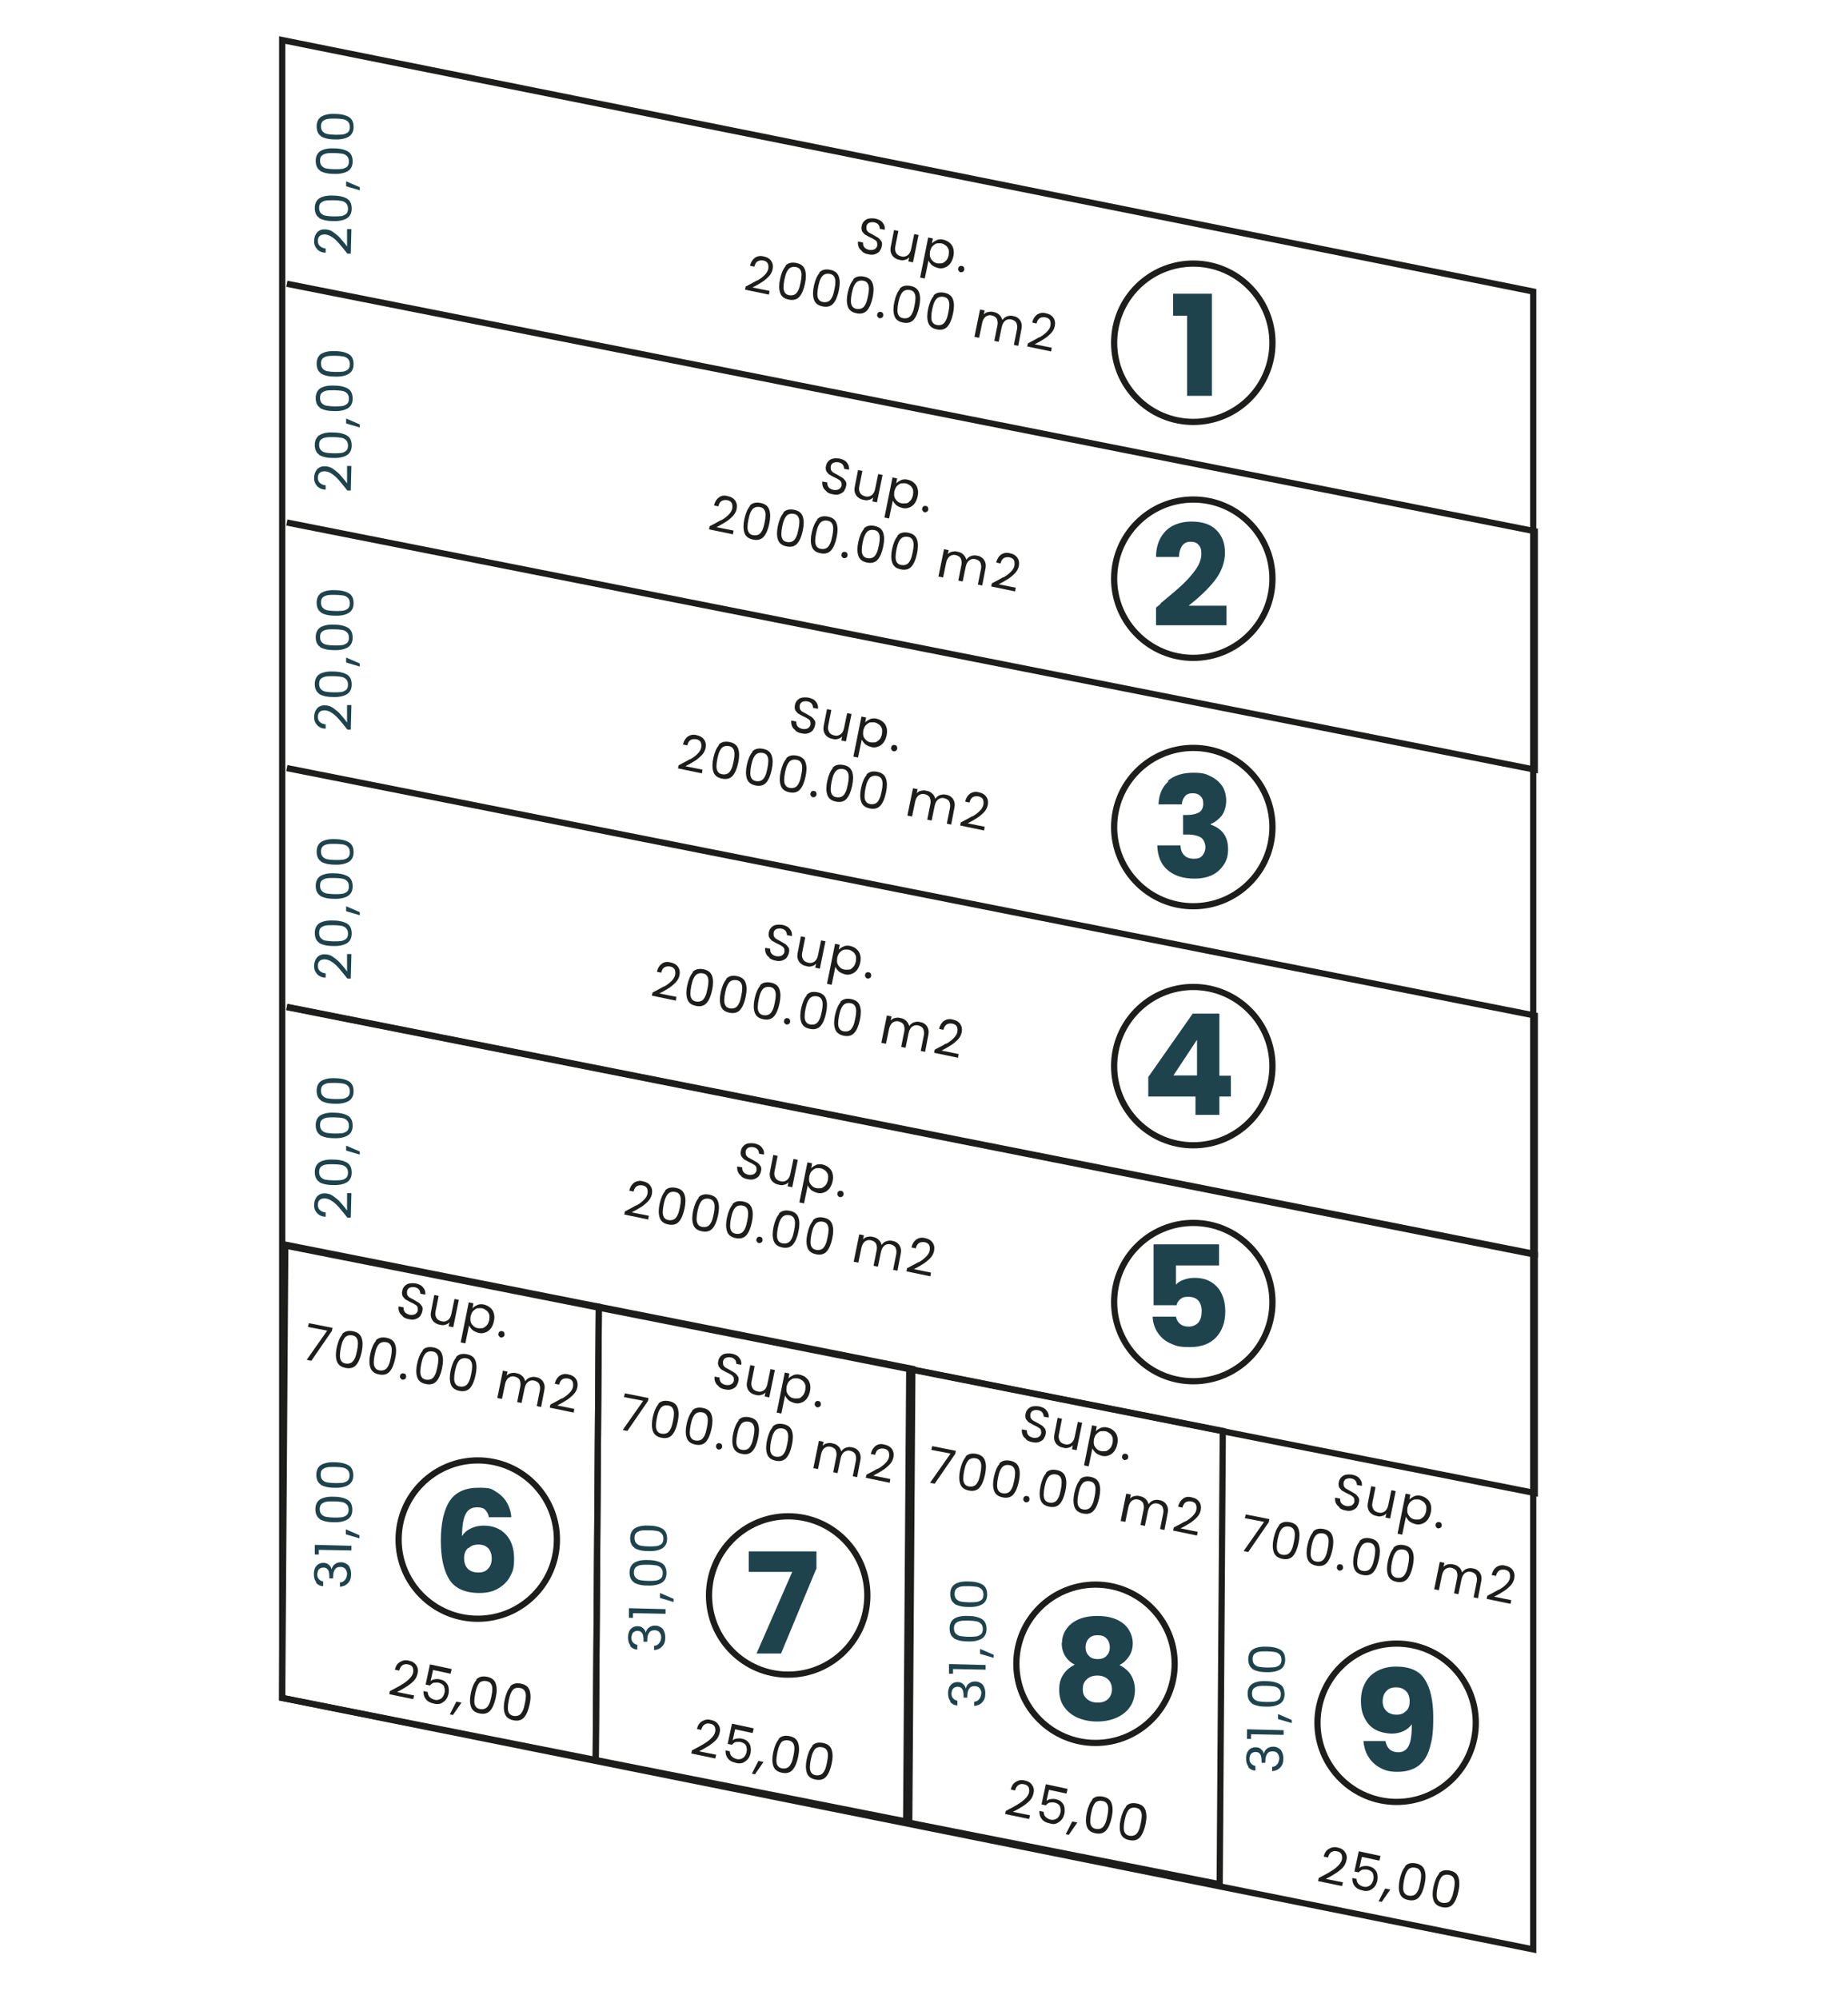 <?xml version="1.0" encoding="UTF-8"?>
<svg id="loteo" xmlns="http://www.w3.org/2000/svg" version="1.1" viewBox="0 0 595.3 643.9">
  <!-- Generator: Adobe Illustrator 29.8.3, SVG Export Plug-In . SVG Version: 2.1.1 Build 3)  -->
  <defs>
    <style>
      .st0 {
        fill: #1d1d1b;
      }

      .st1 {
        fill: #1e434d;
      }

      .st2 {
        fill: none;
        stroke: #1d1d1b;
        stroke-miterlimit: 10;
        stroke-width: 2px;
      }
    </style>
  </defs>
  <polygon class="st2" points="493.9 627.9 90.9 546.9 90.9 12.9 493.9 93.9 493.9 627.9"/>
  <polyline class="st2" points="92.4 91.4 494.4 171.1 494.4 247.9 92.4 168.3"/>
  <polyline class="st2" points="92.4 247.4 494.4 327.1 494.4 403.9 92.4 324.3"/>
  <polyline class="st2" points="92.4 324.4 494.4 404.1 494.4 480.9 92.4 401.3"/>
  <polygon class="st2" points="191.9 566.9 90.9 546.9 91.9 400.9 192.9 420.9 191.9 566.9"/>
  <polygon class="st2" points="292.9 586.9 191.9 566.9 192.9 420.9 293.9 440.9 292.9 586.9"/>
  <polygon class="st2" points="392.9 606.9 291.9 586.9 292.9 440.9 393.9 460.9 392.9 606.9"/>
  <circle class="st2" cx="384.4" cy="110.4" r="25.5"/>
  <circle class="st2" cx="384.4" cy="186.4" r="25.5"/>
  <circle class="st2" cx="384.4" cy="266.4" r="25.5"/>
  <circle class="st2" cx="384.4" cy="343.4" r="25.5"/>
  <circle class="st2" cx="384.4" cy="419.4" r="25.5"/>
  <circle class="st2" cx="153.9" cy="495.9" r="25.5"/>
  <circle class="st2" cx="253.9" cy="513.9" r="25.5"/>
  <circle class="st2" cx="352.9" cy="535.9" r="25.5"/>
  <circle class="st2" cx="449.9" cy="554.9" r="25.5"/>
  <g>
    <path class="st1" d="M109.2,78.4c-.7-.8-1.4-1.5-2.2-2-.8-.6-1.5-.8-2.3-.9-.7,0-1.3.1-1.7.5-.4.3-.6.9-.6,1.6,0,.7.2,1.3.7,1.7.5.4,1.1.7,1.8.7v1.4c-1.2,0-2.2-.5-2.8-1.2-.6-.7-1-1.6-.9-2.7,0-1.1.4-2,1-2.7.6-.6,1.5-1,2.6-.9.9,0,1.8.3,2.6.9.8.6,1.6,1.2,2.2,1.9s1.4,1.6,2.2,2.7v-5.6c.1,0,1.4,0,1.4,0l-.2,7.9h-1.1c-1.1-1.4-2-2.5-2.7-3.3Z"/>
    <path class="st1" d="M102.9,70.2c-1-.6-1.5-1.7-1.5-3.2,0-1.5.6-2.6,1.6-3.2,1.1-.6,2.5-.9,4.4-.8,1.9,0,3.4.4,4.4,1,1,.6,1.5,1.7,1.5,3.2,0,1.5-.6,2.6-1.7,3.2-1.1.6-2.6.9-4.5.8-1.9,0-3.3-.4-4.4-1ZM105,64.6c-.7.1-1.2.4-1.6.7s-.6.9-.6,1.7c0,.7.2,1.3.6,1.7.4.4.9.7,1.6.8.7.1,1.5.2,2.4.2,1,0,1.8,0,2.5-.1.7-.1,1.2-.4,1.6-.7.4-.4.6-.9.6-1.7,0-.7-.2-1.3-.6-1.7-.4-.4-.9-.7-1.6-.8-.7-.1-1.5-.2-2.5-.2-.9,0-1.8,0-2.4.1Z"/>
    <path class="st1" d="M111.5,58.4l4.4,1.9v1s-4.4-1.3-4.4-1.3v-1.6Z"/>
    <path class="st1" d="M103.2,55c-1-.6-1.5-1.7-1.5-3.2,0-1.5.6-2.6,1.6-3.2,1.1-.6,2.5-.9,4.4-.8,1.9,0,3.4.4,4.4,1,1,.6,1.5,1.7,1.5,3.2,0,1.5-.6,2.6-1.7,3.2-1.1.6-2.6.9-4.5.8-1.9,0-3.3-.4-4.4-1ZM105.3,49.4c-.7.1-1.2.4-1.6.7s-.6.9-.6,1.7c0,.7.2,1.3.6,1.7.4.4.9.7,1.6.8.7.1,1.5.2,2.4.2,1,0,1.8,0,2.5-.1.7-.1,1.2-.4,1.6-.7.4-.4.6-.9.6-1.7,0-.7-.2-1.3-.6-1.7-.4-.4-.9-.7-1.6-.8-.7-.1-1.5-.2-2.5-.2-.9,0-1.8,0-2.4.1Z"/>
    <path class="st1" d="M103.5,43.9c-1-.6-1.5-1.7-1.5-3.2,0-1.5.6-2.6,1.6-3.2,1.1-.6,2.5-.9,4.4-.8,1.9,0,3.4.4,4.4,1,1,.6,1.5,1.7,1.5,3.2,0,1.5-.6,2.6-1.7,3.2-1.1.6-2.6.9-4.5.8-1.9,0-3.3-.4-4.4-1ZM105.6,38.3c-.7.1-1.2.4-1.6.7-.4.4-.6.9-.6,1.7,0,.7.2,1.3.6,1.7s.9.7,1.6.8c.7.1,1.5.2,2.4.2,1,0,1.8,0,2.5-.1.7-.1,1.2-.4,1.6-.7.4-.4.6-.9.6-1.7,0-.7-.2-1.3-.6-1.7-.4-.4-.9-.7-1.6-.8-.7-.1-1.5-.2-2.5-.2-.9,0-1.8,0-2.4.1Z"/>
  </g>
  <g>
    <path class="st1" d="M109.2,154.7c-.7-.8-1.4-1.5-2.2-2-.8-.6-1.5-.8-2.3-.9-.7,0-1.3.1-1.7.5-.4.3-.6.9-.6,1.6,0,.7.2,1.3.7,1.7.5.4,1.1.7,1.8.7v1.4c-1.2,0-2.2-.5-2.8-1.2-.6-.7-1-1.6-.9-2.7,0-1.1.4-2,1-2.7.6-.6,1.5-1,2.6-.9.9,0,1.8.3,2.6.9.8.6,1.6,1.2,2.2,1.9s1.4,1.6,2.2,2.7v-5.6c.1,0,1.4,0,1.4,0l-.2,7.9h-1.1c-1.1-1.4-2-2.5-2.7-3.3Z"/>
    <path class="st1" d="M102.9,146.5c-1-.6-1.5-1.7-1.5-3.2,0-1.5.6-2.6,1.6-3.2,1.1-.6,2.5-.9,4.4-.8,1.9,0,3.4.4,4.4,1,1,.6,1.5,1.7,1.5,3.2,0,1.5-.6,2.6-1.7,3.2-1.1.6-2.6.9-4.5.8-1.9,0-3.3-.4-4.4-1ZM105,140.9c-.7.1-1.2.4-1.6.7s-.6.9-.6,1.7c0,.7.2,1.3.6,1.7.4.4.9.7,1.6.8.7.1,1.5.2,2.4.2,1,0,1.8,0,2.5-.1.7-.1,1.2-.4,1.6-.7.4-.4.6-.9.6-1.7,0-.7-.2-1.3-.6-1.7-.4-.4-.9-.7-1.6-.8-.7-.1-1.5-.2-2.5-.2-.9,0-1.8,0-2.4.1Z"/>
    <path class="st1" d="M111.5,134.8l4.4,1.9v1s-4.4-1.3-4.4-1.3v-1.6Z"/>
    <path class="st1" d="M103.2,131.4c-1-.6-1.5-1.7-1.5-3.2,0-1.5.6-2.6,1.6-3.2,1.1-.6,2.5-.9,4.4-.8,1.9,0,3.4.4,4.4,1,1,.6,1.5,1.7,1.5,3.2,0,1.5-.6,2.6-1.7,3.2-1.1.6-2.6.9-4.5.8-1.9,0-3.3-.4-4.4-1ZM105.3,125.8c-.7.1-1.2.4-1.6.7s-.6.9-.6,1.7c0,.7.2,1.3.6,1.7.4.4.9.7,1.6.8.7.1,1.5.2,2.4.2,1,0,1.8,0,2.5-.1.7-.1,1.2-.4,1.6-.7.4-.4.6-.9.6-1.7,0-.7-.2-1.3-.6-1.7-.4-.4-.9-.7-1.6-.8-.7-.1-1.5-.2-2.5-.2-.9,0-1.8,0-2.4.1Z"/>
    <path class="st1" d="M103.5,120.3c-1-.6-1.5-1.7-1.5-3.2,0-1.5.6-2.6,1.6-3.2,1.1-.6,2.5-.9,4.4-.8,1.9,0,3.4.4,4.4,1,1,.6,1.5,1.7,1.5,3.2,0,1.5-.6,2.6-1.7,3.2-1.1.6-2.6.9-4.5.8-1.9,0-3.3-.4-4.4-1ZM105.6,114.7c-.7.1-1.2.4-1.6.7-.4.4-.6.9-.6,1.7,0,.7.2,1.3.6,1.7s.9.7,1.6.8c.7.1,1.5.2,2.4.2,1,0,1.8,0,2.5-.1.7-.1,1.2-.4,1.6-.7.4-.4.6-.9.6-1.7,0-.7-.2-1.3-.6-1.7-.4-.4-.9-.7-1.6-.8-.7-.1-1.5-.2-2.5-.2-.9,0-1.8,0-2.4.1Z"/>
  </g>
  <g>
    <path class="st1" d="M109.2,231.7c-.7-.8-1.4-1.5-2.2-2-.8-.6-1.5-.8-2.3-.9-.7,0-1.3.1-1.7.5-.4.3-.6.9-.6,1.6,0,.7.2,1.3.7,1.7.5.4,1.1.7,1.8.7v1.4c-1.2,0-2.2-.5-2.8-1.2-.6-.7-1-1.6-.9-2.7,0-1.1.4-2,1-2.7.6-.6,1.5-1,2.6-.9.9,0,1.8.3,2.6.9.8.6,1.6,1.2,2.2,1.9s1.4,1.6,2.2,2.7v-5.6c.1,0,1.4,0,1.4,0l-.2,7.9h-1.1c-1.1-1.4-2-2.5-2.7-3.3Z"/>
    <path class="st1" d="M102.9,223.5c-1-.6-1.5-1.7-1.5-3.2,0-1.5.6-2.6,1.6-3.2,1.1-.6,2.5-.9,4.4-.8,1.9,0,3.4.4,4.4,1,1,.6,1.5,1.7,1.5,3.2,0,1.5-.6,2.6-1.7,3.2-1.1.6-2.6.9-4.5.8-1.9,0-3.3-.4-4.4-1ZM105,217.9c-.7.1-1.2.4-1.6.7s-.6.9-.6,1.7c0,.7.2,1.3.6,1.7.4.4.9.7,1.6.8.7.1,1.5.2,2.4.2,1,0,1.8,0,2.5-.1.7-.1,1.2-.4,1.6-.7.4-.4.6-.9.6-1.7,0-.7-.2-1.3-.6-1.7-.4-.4-.9-.7-1.6-.8-.7-.1-1.5-.2-2.5-.2-.9,0-1.8,0-2.4.1Z"/>
    <path class="st1" d="M111.5,211.8l4.4,1.9v1s-4.4-1.3-4.4-1.3v-1.6Z"/>
    <path class="st1" d="M103.2,208.4c-1-.6-1.5-1.7-1.5-3.2,0-1.5.6-2.6,1.6-3.2,1.1-.6,2.5-.9,4.4-.8,1.9,0,3.4.4,4.4,1,1,.6,1.5,1.7,1.5,3.2,0,1.5-.6,2.6-1.7,3.2-1.1.6-2.6.9-4.5.8-1.9,0-3.3-.4-4.4-1ZM105.3,202.8c-.7.1-1.2.4-1.6.7s-.6.9-.6,1.7c0,.7.2,1.3.6,1.7.4.4.9.7,1.6.8.7.1,1.5.2,2.4.2,1,0,1.8,0,2.5-.1.7-.1,1.2-.4,1.6-.7.4-.4.6-.9.6-1.7,0-.7-.2-1.3-.6-1.7-.4-.4-.9-.7-1.6-.8-.7-.1-1.5-.2-2.5-.2-.9,0-1.8,0-2.4.1Z"/>
    <path class="st1" d="M103.5,197.3c-1-.6-1.5-1.7-1.5-3.2,0-1.5.6-2.6,1.6-3.2,1.1-.6,2.5-.9,4.4-.8,1.9,0,3.4.4,4.4,1,1,.6,1.5,1.7,1.5,3.2,0,1.5-.6,2.6-1.7,3.2-1.1.6-2.6.9-4.5.8-1.9,0-3.3-.4-4.4-1ZM105.6,191.7c-.7.1-1.2.4-1.6.7-.4.4-.6.9-.6,1.7,0,.7.2,1.3.6,1.7s.9.7,1.6.8c.7.1,1.5.2,2.4.2,1,0,1.8,0,2.5-.1.7-.1,1.2-.4,1.6-.7.4-.4.6-.9.6-1.7,0-.7-.2-1.3-.6-1.7-.4-.4-.9-.7-1.6-.8-.7-.1-1.5-.2-2.5-.2-.9,0-1.8,0-2.4.1Z"/>
  </g>
  <g>
    <path class="st1" d="M109.2,311.9c-.7-.8-1.4-1.5-2.2-2-.8-.6-1.5-.8-2.3-.9-.7,0-1.3.1-1.7.5-.4.3-.6.9-.6,1.6,0,.7.2,1.3.7,1.7.5.4,1.1.7,1.8.7v1.4c-1.2,0-2.2-.5-2.8-1.2-.6-.7-1-1.6-.9-2.7,0-1.1.4-2,1-2.7.6-.6,1.5-1,2.6-.9.9,0,1.8.3,2.6.9.8.6,1.6,1.2,2.2,1.9s1.4,1.6,2.2,2.7v-5.6c.1,0,1.4,0,1.4,0l-.2,7.9h-1.1c-1.1-1.4-2-2.5-2.7-3.3Z"/>
    <path class="st1" d="M102.9,303.7c-1-.6-1.5-1.7-1.5-3.2,0-1.5.6-2.6,1.6-3.2,1.1-.6,2.5-.9,4.4-.8,1.9,0,3.4.4,4.4,1,1,.6,1.5,1.7,1.5,3.2,0,1.5-.6,2.6-1.7,3.2-1.1.6-2.6.9-4.5.8-1.9,0-3.3-.4-4.4-1ZM105,298.1c-.7.1-1.2.4-1.6.7s-.6.9-.6,1.7c0,.7.2,1.3.6,1.7.4.4.9.7,1.6.8.7.1,1.5.2,2.4.2,1,0,1.8,0,2.5-.1.7-.1,1.2-.4,1.6-.7.4-.4.6-.9.6-1.7,0-.7-.2-1.3-.6-1.7-.4-.4-.9-.7-1.6-.8-.7-.1-1.5-.2-2.5-.2-.9,0-1.8,0-2.4.1Z"/>
    <path class="st1" d="M111.5,291.9l4.4,1.9v1s-4.4-1.3-4.4-1.3v-1.6Z"/>
    <path class="st1" d="M103.2,288.5c-1-.6-1.5-1.7-1.5-3.2,0-1.5.6-2.6,1.6-3.2,1.1-.6,2.5-.9,4.4-.8,1.9,0,3.4.4,4.4,1,1,.6,1.5,1.7,1.5,3.2,0,1.5-.6,2.6-1.7,3.2-1.1.6-2.6.9-4.5.8-1.9,0-3.3-.4-4.4-1ZM105.3,282.9c-.7.1-1.2.4-1.6.7s-.6.9-.6,1.7c0,.7.2,1.3.6,1.7.4.4.9.7,1.6.8.7.1,1.5.2,2.4.2,1,0,1.8,0,2.5-.1.7-.1,1.2-.4,1.6-.7.4-.4.6-.9.6-1.7,0-.7-.2-1.3-.6-1.7-.4-.4-.9-.7-1.6-.8-.7-.1-1.5-.2-2.5-.2-.9,0-1.8,0-2.4.1Z"/>
    <path class="st1" d="M103.5,277.5c-1-.6-1.5-1.7-1.5-3.2,0-1.5.6-2.6,1.6-3.2,1.1-.6,2.5-.9,4.4-.8,1.9,0,3.4.4,4.4,1,1,.6,1.5,1.7,1.5,3.2,0,1.5-.6,2.6-1.7,3.2-1.1.6-2.6.9-4.5.8-1.9,0-3.3-.4-4.4-1ZM105.6,271.9c-.7.1-1.2.4-1.6.7-.4.4-.6.9-.6,1.7,0,.7.2,1.3.6,1.7s.9.7,1.6.8c.7.1,1.5.2,2.4.2,1,0,1.8,0,2.5-.1.7-.1,1.2-.4,1.6-.7.4-.4.6-.9.6-1.7,0-.7-.2-1.3-.6-1.7-.4-.4-.9-.7-1.6-.8-.7-.1-1.5-.2-2.5-.2-.9,0-1.8,0-2.4.1Z"/>
  </g>
  <g>
    <path class="st1" d="M109.2,388.9c-.7-.8-1.4-1.5-2.2-2-.8-.6-1.5-.8-2.3-.9-.7,0-1.3.1-1.7.5-.4.3-.6.9-.6,1.6,0,.7.2,1.3.7,1.7.5.4,1.1.7,1.8.7v1.4c-1.2,0-2.2-.5-2.8-1.2-.6-.7-1-1.6-.9-2.7,0-1.1.4-2,1-2.7.6-.6,1.5-1,2.6-.9.9,0,1.8.3,2.6.9.8.6,1.6,1.2,2.2,1.9.6.7,1.4,1.6,2.2,2.7v-5.6c.1,0,1.4,0,1.4,0l-.2,7.9h-1.1c-1.1-1.4-2-2.5-2.7-3.3Z"/>
    <path class="st1" d="M102.9,380.7c-1-.6-1.5-1.7-1.5-3.2,0-1.5.6-2.6,1.6-3.2,1.1-.6,2.5-.9,4.4-.8,1.9,0,3.4.4,4.4,1,1,.6,1.5,1.7,1.5,3.2,0,1.5-.6,2.6-1.7,3.2-1.1.6-2.6.9-4.5.8-1.9,0-3.3-.4-4.4-1ZM105,375.1c-.7.1-1.2.4-1.6.7-.4.4-.6.9-.6,1.7,0,.7.2,1.3.6,1.7s.9.7,1.6.8c.7.1,1.5.2,2.4.2,1,0,1.8,0,2.5-.1.7-.1,1.2-.4,1.6-.7.4-.4.6-.9.6-1.7,0-.7-.2-1.3-.6-1.7-.4-.4-.9-.7-1.6-.8-.7-.1-1.5-.2-2.5-.2-.9,0-1.8,0-2.4.1Z"/>
    <path class="st1" d="M111.5,369l4.4,1.9v1s-4.4-1.3-4.4-1.3v-1.6Z"/>
    <path class="st1" d="M103.2,365.6c-1-.6-1.5-1.7-1.5-3.2,0-1.5.6-2.6,1.6-3.2,1.1-.6,2.5-.9,4.4-.8,1.9,0,3.4.4,4.4,1,1,.6,1.5,1.7,1.5,3.2,0,1.5-.6,2.6-1.7,3.2-1.1.6-2.6.9-4.5.8-1.9,0-3.3-.4-4.4-1ZM105.3,360c-.7.1-1.2.4-1.6.7s-.6.9-.6,1.7c0,.7.2,1.3.6,1.7.4.4.9.7,1.6.8.7.1,1.5.2,2.4.2,1,0,1.8,0,2.5-.1s1.2-.4,1.6-.7c.4-.4.6-.9.6-1.7,0-.7-.2-1.3-.6-1.7-.4-.4-.9-.7-1.6-.8-.7-.1-1.5-.2-2.5-.2-.9,0-1.8,0-2.4.1Z"/>
    <path class="st1" d="M103.5,354.5c-1-.6-1.5-1.7-1.5-3.2,0-1.5.6-2.6,1.6-3.2,1.1-.6,2.5-.9,4.4-.8,1.9,0,3.4.4,4.4,1,1,.6,1.5,1.7,1.5,3.2,0,1.5-.6,2.6-1.7,3.2-1.1.6-2.6.9-4.5.8-1.9,0-3.3-.4-4.4-1ZM105.6,348.9c-.7.1-1.2.4-1.6.7s-.6.9-.6,1.7c0,.7.2,1.3.6,1.7s.9.7,1.6.8c.7.1,1.5.2,2.4.2,1,0,1.8,0,2.5-.1.7-.1,1.2-.4,1.6-.7.4-.4.6-.9.6-1.7,0-.7-.2-1.3-.6-1.7-.4-.4-.9-.7-1.6-.8-.7-.1-1.5-.2-2.5-.2-.9,0-1.8,0-2.4.1Z"/>
  </g>
  <g>
    <path class="st1" d="M101.9,509.6c-.6-.7-.8-1.6-.8-2.7,0-.7.2-1.4.4-1.9.3-.5.6-.9,1.1-1.2.5-.3,1-.4,1.6-.4.7,0,1.3.2,1.7.6.5.4.8.9.9,1.5h0c.2-.7.5-1.3,1.1-1.7.5-.4,1.2-.6,2-.6.6,0,1.2.2,1.7.5.5.3.9.7,1.1,1.3.3.6.4,1.3.4,2.1,0,1.2-.3,2.1-1,2.8-.6.7-1.5,1.1-2.6,1.2v-1.4c.7,0,1.2-.3,1.6-.8.4-.4.6-1.1.7-1.8,0-.8-.2-1.3-.6-1.8-.4-.4-.9-.6-1.5-.6-.8,0-1.4.2-1.8.8-.4.5-.6,1.4-.6,2.5v.4s-1.2,0-1.2,0v-.4c0-1-.1-1.8-.4-2.3-.3-.5-.8-.8-1.5-.8-.6,0-1,.2-1.4.5-.4.4-.5.9-.6,1.6,0,.7.1,1.2.5,1.6.3.4.8.7,1.4.8v1.5c-1,0-1.8-.5-2.4-1.2Z"/>
    <path class="st1" d="M102.8,500.7h-1.4s0-3.1,0-3.1l11.8.3v1.5s-10.5-.2-10.5-.2v1.6Z"/>
    <path class="st1" d="M111.4,492.6l4.4,1.9v1s-4.4-1.3-4.4-1.3v-1.6Z"/>
    <path class="st1" d="M103.1,489.3c-1-.6-1.5-1.7-1.5-3.2,0-1.5.6-2.6,1.6-3.2,1.1-.6,2.5-.9,4.4-.8,1.9,0,3.4.4,4.4,1,1,.6,1.5,1.7,1.5,3.2,0,1.5-.6,2.6-1.7,3.2-1.1.6-2.6.9-4.5.8-1.9,0-3.3-.4-4.4-1ZM105.2,483.7c-.7.1-1.2.4-1.6.7-.4.4-.6.9-.6,1.7,0,.7.2,1.3.6,1.7.4.4.9.7,1.6.8.7.1,1.5.2,2.4.2,1,0,1.8,0,2.5-.1.7-.1,1.2-.4,1.6-.7.4-.4.6-.9.6-1.7,0-.7-.2-1.3-.6-1.7-.4-.4-.9-.7-1.6-.8-.7-.1-1.5-.2-2.5-.2-.9,0-1.8,0-2.4.1Z"/>
    <path class="st1" d="M103.4,478.2c-1-.6-1.5-1.7-1.5-3.2,0-1.5.6-2.6,1.6-3.2,1.1-.6,2.5-.9,4.4-.8,1.9,0,3.4.4,4.4,1s1.5,1.7,1.5,3.2c0,1.5-.6,2.6-1.7,3.2-1.1.6-2.6.9-4.5.8-1.9,0-3.3-.4-4.4-1ZM105.5,472.6c-.7.1-1.2.4-1.6.7s-.6.9-.6,1.7c0,.7.2,1.3.6,1.7.4.4.9.7,1.6.8s1.5.2,2.4.2c1,0,1.8,0,2.5-.1.7-.1,1.2-.4,1.6-.7.4-.4.6-.9.6-1.7,0-.7-.2-1.3-.6-1.7-.4-.4-.9-.7-1.6-.8-.7-.1-1.5-.2-2.5-.2-.9,0-1.8,0-2.4.1Z"/>
  </g>
  <g>
    <path class="st1" d="M203.1,530c-.6-.7-.8-1.6-.8-2.7,0-.7.2-1.4.4-1.9.3-.5.6-.9,1.1-1.2.5-.3,1-.4,1.6-.4.7,0,1.3.2,1.7.6.5.4.8.9.9,1.5h0c.2-.7.5-1.3,1.1-1.7.5-.4,1.2-.6,2-.6.6,0,1.2.2,1.7.5.5.3.9.7,1.1,1.3.3.6.4,1.3.4,2.1,0,1.2-.3,2.1-1,2.8-.6.7-1.5,1.1-2.6,1.2v-1.4c.7,0,1.2-.3,1.6-.8.4-.4.6-1.1.7-1.8,0-.8-.2-1.3-.6-1.8-.4-.4-.9-.6-1.5-.6-.8,0-1.4.2-1.8.8-.4.5-.6,1.4-.6,2.5v.4s-1.2,0-1.2,0v-.4c0-1-.1-1.8-.4-2.3-.3-.5-.8-.8-1.5-.8-.6,0-1,.2-1.4.5-.4.4-.5.9-.6,1.6,0,.7.1,1.2.5,1.6.3.4.8.7,1.4.8v1.5c-1,0-1.8-.5-2.4-1.2Z"/>
    <path class="st1" d="M204,521.1h-1.4s0-3.1,0-3.1l11.8.3v1.5s-10.5-.2-10.5-.2v1.6Z"/>
    <path class="st1" d="M212.6,513.1l4.4,1.9v1s-4.4-1.3-4.4-1.3v-1.6Z"/>
    <path class="st1" d="M204.3,509.7c-1-.6-1.5-1.7-1.5-3.2,0-1.5.6-2.6,1.6-3.2,1.1-.6,2.5-.9,4.4-.8,1.9,0,3.4.4,4.4,1,1,.6,1.5,1.7,1.5,3.2,0,1.5-.6,2.6-1.7,3.2-1.1.6-2.6.9-4.5.8-1.9,0-3.3-.4-4.4-1ZM206.4,504.1c-.7.1-1.2.4-1.6.7-.4.4-.6.9-.6,1.7,0,.7.2,1.3.6,1.7.4.4.9.7,1.6.8.7.1,1.5.2,2.4.2,1,0,1.8,0,2.5-.1.7-.1,1.2-.4,1.6-.7.4-.4.6-.9.6-1.7,0-.7-.2-1.3-.6-1.7-.4-.4-.9-.7-1.6-.8-.7-.1-1.5-.2-2.5-.2-.9,0-1.8,0-2.4.1Z"/>
    <path class="st1" d="M204.5,498.6c-1-.6-1.5-1.7-1.5-3.2,0-1.5.6-2.6,1.6-3.2,1.1-.6,2.5-.9,4.4-.8,1.9,0,3.4.4,4.4,1s1.5,1.7,1.5,3.2c0,1.5-.6,2.6-1.7,3.2-1.1.6-2.6.9-4.5.8-1.9,0-3.3-.4-4.4-1ZM206.6,493c-.7.1-1.2.4-1.6.7s-.6.9-.6,1.7c0,.7.2,1.3.6,1.7.4.4.9.7,1.6.8s1.5.2,2.4.2c1,0,1.8,0,2.5-.1.7-.1,1.2-.4,1.6-.7.4-.4.6-.9.6-1.7,0-.7-.2-1.3-.6-1.7-.4-.4-.9-.7-1.6-.8-.7-.1-1.5-.2-2.5-.2-.9,0-1.8,0-2.4.1Z"/>
  </g>
  <g>
    <path class="st1" d="M306.2,548c-.6-.7-.8-1.6-.8-2.7,0-.7.2-1.4.4-1.9.3-.5.6-.9,1.1-1.2s1-.4,1.6-.4c.7,0,1.3.2,1.7.6.5.4.8.9.9,1.5h0c.2-.7.5-1.3,1.1-1.7.5-.4,1.2-.6,2-.6.6,0,1.2.2,1.7.5.5.3.9.7,1.1,1.3.3.6.4,1.3.4,2.1,0,1.2-.3,2.1-1,2.8-.6.7-1.5,1.1-2.6,1.2v-1.4c.7,0,1.2-.3,1.6-.8.4-.4.6-1.1.7-1.8s-.2-1.3-.6-1.8c-.4-.4-.9-.6-1.5-.6-.8,0-1.4.2-1.8.8-.4.5-.6,1.4-.6,2.5v.4s-1.2,0-1.2,0v-.4c0-1-.1-1.8-.4-2.3-.3-.5-.8-.8-1.5-.8-.6,0-1,.2-1.4.5-.4.4-.5.9-.6,1.6,0,.7.1,1.2.5,1.6.3.4.8.7,1.4.8v1.5c-1,0-1.8-.5-2.4-1.2Z"/>
    <path class="st1" d="M307.1,539.1h-1.4s0-3.1,0-3.1l11.8.3v1.5s-10.5-.2-10.5-.2v1.6Z"/>
    <path class="st1" d="M315.7,531.1l4.4,1.9v1s-4.4-1.3-4.4-1.3v-1.6Z"/>
    <path class="st1" d="M307.4,527.7c-1-.6-1.5-1.7-1.5-3.2,0-1.5.6-2.6,1.6-3.2s2.5-.9,4.4-.8c1.9,0,3.4.4,4.4,1,1,.6,1.5,1.7,1.5,3.2,0,1.5-.6,2.6-1.7,3.2-1.1.6-2.6.9-4.5.8-1.9,0-3.3-.4-4.4-1ZM309.5,522.1c-.7.1-1.2.4-1.6.7-.4.4-.6.9-.6,1.7,0,.7.2,1.3.6,1.7.4.4.9.7,1.6.8.7.1,1.5.2,2.4.2,1,0,1.8,0,2.5-.1.7-.1,1.2-.4,1.6-.7.4-.4.6-.9.6-1.7,0-.7-.2-1.3-.6-1.7-.4-.4-.9-.7-1.6-.8-.7-.1-1.5-.2-2.5-.2-.9,0-1.8,0-2.4.1Z"/>
    <path class="st1" d="M307.6,516.6c-1-.6-1.5-1.7-1.5-3.2,0-1.5.6-2.6,1.6-3.2s2.5-.9,4.4-.8c1.9,0,3.4.4,4.4,1s1.5,1.7,1.5,3.2c0,1.5-.6,2.6-1.7,3.2s-2.6.9-4.5.8c-1.9,0-3.3-.4-4.4-1ZM309.7,511c-.7.1-1.2.4-1.6.7-.4.4-.6.9-.6,1.7,0,.7.2,1.3.6,1.7s.9.7,1.6.8c.7.1,1.5.2,2.4.2,1,0,1.8,0,2.5-.1.7-.1,1.2-.4,1.6-.7s.6-.9.6-1.7c0-.7-.2-1.3-.6-1.7s-.9-.7-1.6-.8c-.7-.1-1.5-.2-2.5-.2-.9,0-1.8,0-2.4.1Z"/>
  </g>
  <g>
    <path class="st1" d="M402.2,569c-.6-.7-.8-1.6-.8-2.7,0-.7.2-1.4.4-1.9.3-.5.6-.9,1.1-1.2.5-.3,1-.4,1.6-.4.7,0,1.3.2,1.7.6.5.4.8.9.9,1.5h0c.2-.7.5-1.3,1.1-1.7.5-.4,1.2-.6,2-.6.6,0,1.2.2,1.7.5.5.3.9.7,1.1,1.3.3.6.4,1.3.4,2.1,0,1.2-.3,2.1-1,2.8-.6.7-1.5,1.1-2.6,1.2v-1.4c.7,0,1.2-.3,1.6-.8.4-.4.6-1.1.7-1.8,0-.8-.2-1.3-.6-1.8-.4-.4-.9-.6-1.5-.6-.8,0-1.4.2-1.8.8s-.6,1.4-.6,2.5v.4s-1.2,0-1.2,0v-.4c0-1-.1-1.8-.4-2.3-.3-.5-.8-.8-1.5-.8-.6,0-1,.2-1.4.5-.4.4-.5.9-.6,1.6,0,.7.1,1.2.5,1.6.3.4.8.7,1.4.8v1.5c-1,0-1.8-.5-2.4-1.2Z"/>
    <path class="st1" d="M403.1,560.1h-1.4s0-3.1,0-3.1l11.8.3v1.5s-10.5-.2-10.5-.2v1.6Z"/>
    <path class="st1" d="M411.7,552.1l4.4,1.9v1s-4.4-1.3-4.4-1.3v-1.6Z"/>
    <path class="st1" d="M403.4,548.7c-1-.6-1.5-1.7-1.5-3.2,0-1.5.6-2.6,1.6-3.2s2.5-.9,4.4-.8c1.9,0,3.4.4,4.4,1,1,.6,1.5,1.7,1.5,3.2,0,1.5-.6,2.6-1.7,3.2-1.1.6-2.6.9-4.5.8-1.9,0-3.3-.4-4.4-1ZM405.5,543.1c-.7.1-1.2.4-1.6.7-.4.4-.6.9-.6,1.7,0,.7.2,1.3.6,1.7.4.4.9.7,1.6.8.7.1,1.5.2,2.4.2,1,0,1.8,0,2.5-.1.7-.1,1.2-.4,1.6-.7.4-.4.6-.9.6-1.7,0-.7-.2-1.3-.6-1.7s-.9-.7-1.6-.8c-.7-.1-1.5-.2-2.5-.2-.9,0-1.8,0-2.4.1Z"/>
    <path class="st1" d="M403.6,537.6c-1-.6-1.5-1.7-1.5-3.2,0-1.5.6-2.6,1.6-3.2s2.5-.9,4.4-.8c1.9,0,3.4.4,4.4,1s1.5,1.7,1.5,3.2c0,1.5-.6,2.6-1.7,3.2s-2.6.9-4.5.8c-1.9,0-3.3-.4-4.4-1ZM405.7,532c-.7.1-1.2.4-1.6.7-.4.4-.6.9-.6,1.7,0,.7.2,1.3.6,1.7.4.4.9.7,1.6.8s1.5.2,2.4.2c1,0,1.8,0,2.5-.1.7-.1,1.2-.4,1.6-.7.4-.4.6-.9.6-1.7,0-.7-.2-1.3-.6-1.7-.4-.4-.9-.7-1.6-.8-.7-.1-1.5-.2-2.5-.2-.9,0-1.8,0-2.4.1Z"/>
  </g>
  <g>
    <path class="st0" d="M277.7,80.9c-.5-.4-.9-.8-1.1-1.4-.2-.5-.3-1.1-.2-1.7l1.6.3c0,.5,0,1,.4,1.5.3.4.8.7,1.6.9.7.1,1.3,0,1.7-.2.5-.3.8-.7.9-1.2,0-.4,0-.8-.1-1.1s-.4-.6-.8-.8c-.3-.2-.8-.5-1.3-.7-.7-.3-1.2-.7-1.7-.9-.4-.3-.7-.7-1-1.1-.2-.5-.3-1.1-.1-1.8.1-.6.4-1.1.8-1.5.4-.4.9-.7,1.5-.8.6-.1,1.3-.1,2,0,1,.2,1.9.6,2.4,1.3.6.7.8,1.4.7,2.3l-1.6-.3c0-.4-.1-.9-.4-1.3-.3-.4-.8-.7-1.5-.8-.6-.1-1.1,0-1.6.2-.4.2-.7.6-.8,1.2,0,.4,0,.8.1,1.1.2.3.4.6.7.8.3.2.8.4,1.3.7.7.4,1.2.7,1.7,1,.4.3.7.7,1,1.1s.3,1.1.1,1.8c-.1.5-.4,1-.7,1.5-.4.4-.9.7-1.5.9-.6.2-1.3.2-2.1,0-.7-.1-1.4-.4-1.9-.8Z"/>
    <path class="st0" d="M295.9,75.7l-1.8,8.8-1.5-.3.3-1.3c-.4.4-.8.7-1.4.8-.5.2-1.1.2-1.7,0-.7-.1-1.3-.4-1.8-.8s-.8-.9-1-1.5c-.2-.6-.2-1.3,0-2.2l1-5.1,1.4.3-1,5c-.2.9,0,1.6.3,2.1.3.6.9.9,1.7,1.1.8.2,1.4,0,2-.4.5-.4.9-1,1.1-2l1-4.8,1.5.3Z"/>
    <path class="st0" d="M301.8,77.3c.6-.2,1.3-.3,2.1-.1.8.2,1.4.5,2,1s1,1.1,1.2,1.9.2,1.6,0,2.5c-.2.9-.5,1.6-1,2.3-.5.6-1.1,1.1-1.8,1.3-.7.3-1.5.3-2.2.1-.7-.2-1.4-.5-1.9-.9-.5-.5-.9-1-1.1-1.5l-1.2,5.8-1.5-.3,2.6-12.9,1.5.3-.3,1.6c.4-.4.9-.8,1.5-1ZM305.6,80.4c-.2-.5-.5-1-.9-1.3-.4-.3-.9-.6-1.4-.7-.5-.1-1.1,0-1.6,0-.5.2-.9.5-1.3.9s-.6,1-.8,1.6c-.1.7-.1,1.3,0,1.8.2.6.5,1,.9,1.4.4.4.9.6,1.4.7.5.1,1.1,0,1.6,0,.5-.2.9-.5,1.3-.9s.6-1,.8-1.7c.1-.7.1-1.3,0-1.8Z"/>
    <path class="st0" d="M308.8,87.2c-.2-.2-.2-.5-.1-.8,0-.3.2-.5.4-.6.2-.2.5-.2.8-.1.3,0,.5.2.6.4.1.2.2.5.1.8,0,.3-.2.5-.4.6-.2.2-.5.2-.7.2-.3,0-.5-.2-.6-.4Z"/>
    <path class="st0" d="M243.9,90.4c.9-.5,1.7-1.1,2.4-1.8.7-.7,1.1-1.4,1.2-2.1.1-.7,0-1.3-.2-1.7-.3-.5-.8-.8-1.5-.9-.7-.1-1.3,0-1.8.3s-.8.9-1,1.7l-1.4-.3c.3-1.2.8-2,1.6-2.6.8-.5,1.8-.7,2.8-.4,1.1.2,1.9.7,2.4,1.4.5.7.7,1.6.5,2.7-.2.9-.6,1.7-1.3,2.4-.7.7-1.4,1.3-2.2,1.8s-1.8,1.1-3,1.7l5.5,1.1-.2,1.2-7.7-1.6.2-1c1.6-.8,2.8-1.5,3.7-2Z"/>
    <path class="st0" d="M253,85.6c.8-.9,2-1.2,3.5-.9,1.5.3,2.4,1,2.8,2.2.4,1.2.4,2.6,0,4.5-.4,1.9-1,3.3-1.8,4.2-.8.9-2,1.2-3.4.9-1.5-.3-2.4-1-2.8-2.2-.4-1.2-.4-2.7,0-4.5.4-1.8,1-3.2,1.8-4.1ZM258.2,88.6c0-.7-.1-1.2-.4-1.7-.3-.5-.8-.8-1.5-.9-.7-.1-1.3,0-1.8.3-.5.3-.8.8-1.1,1.4-.3.6-.5,1.4-.7,2.3-.2,1-.3,1.8-.3,2.5,0,.7.1,1.2.4,1.7.3.5.8.8,1.5.9.7.1,1.3,0,1.8-.3.5-.3.8-.8,1.1-1.4.3-.6.5-1.4.7-2.4.2-.9.3-1.7.3-2.4Z"/>
    <path class="st0" d="M263.9,87.8c.8-.9,2-1.2,3.5-.9,1.5.3,2.4,1,2.8,2.2.4,1.2.4,2.6,0,4.5-.4,1.9-1,3.3-1.8,4.2-.8.9-2,1.2-3.4.9-1.5-.3-2.4-1-2.8-2.2-.4-1.2-.4-2.7,0-4.5.4-1.8,1-3.2,1.8-4.1ZM269.1,90.8c0-.7-.1-1.2-.4-1.7s-.8-.8-1.5-.9c-.7-.1-1.3,0-1.8.3-.5.3-.8.8-1.1,1.4-.3.6-.5,1.4-.7,2.3-.2,1-.3,1.8-.3,2.5,0,.7.1,1.2.4,1.7.3.5.8.8,1.5.9.7.1,1.3,0,1.8-.3.5-.3.8-.8,1.1-1.4.3-.6.5-1.4.7-2.4.2-.9.3-1.7.3-2.4Z"/>
    <path class="st0" d="M274.8,90c.8-.9,2-1.2,3.5-.9,1.5.3,2.4,1,2.8,2.2.4,1.2.4,2.6,0,4.5-.4,1.9-1,3.3-1.8,4.2-.8.9-2,1.2-3.4.9-1.5-.3-2.4-1-2.8-2.2-.4-1.2-.4-2.7,0-4.5.4-1.8,1-3.2,1.8-4.1ZM279.9,93c0-.7-.1-1.2-.4-1.7-.3-.5-.8-.8-1.5-.9-.7-.1-1.3,0-1.8.3-.5.3-.8.8-1.1,1.4-.3.6-.5,1.4-.7,2.3-.2,1-.3,1.8-.3,2.5,0,.7.1,1.2.4,1.7.3.5.8.8,1.5.9.7.1,1.3,0,1.8-.3.5-.3.8-.8,1.1-1.4s.5-1.4.7-2.4c.2-.9.3-1.7.3-2.4Z"/>
    <path class="st0" d="M282.7,102c-.2-.2-.2-.5-.1-.8s.2-.5.4-.6c.2-.2.5-.2.8-.1.3,0,.5.2.6.4.1.2.2.5.1.8,0,.3-.2.5-.4.6-.2.2-.5.2-.7.2-.3,0-.5-.2-.6-.4Z"/>
    <path class="st0" d="M289.8,93c.8-.9,2-1.2,3.5-.9,1.5.3,2.4,1,2.8,2.2.4,1.2.4,2.6,0,4.5-.4,1.9-1,3.3-1.8,4.2-.8.9-2,1.2-3.4.9-1.5-.3-2.4-1-2.8-2.2-.4-1.2-.4-2.7,0-4.5.4-1.8,1-3.2,1.8-4.1ZM294.9,96c0-.7-.1-1.2-.4-1.7-.3-.5-.8-.8-1.5-.9-.7-.1-1.3,0-1.8.3-.5.3-.8.8-1.1,1.4-.3.6-.5,1.4-.7,2.3-.2,1-.3,1.8-.3,2.5s.1,1.2.4,1.7c.3.5.8.8,1.5.9.7.1,1.3,0,1.8-.3.5-.3.8-.8,1.1-1.4s.5-1.4.7-2.4c.2-.9.3-1.7.3-2.4Z"/>
    <path class="st0" d="M300.7,95.2c.8-.9,2-1.2,3.5-.9,1.5.3,2.4,1,2.8,2.2.4,1.2.4,2.6,0,4.5-.4,1.9-1,3.3-1.8,4.2-.8.9-2,1.2-3.4.9-1.5-.3-2.4-1-2.8-2.2-.4-1.2-.4-2.7,0-4.5.4-1.8,1-3.2,1.8-4.1ZM305.8,98.2c0-.7-.1-1.2-.4-1.7-.3-.5-.8-.8-1.5-.9-.7-.1-1.3,0-1.8.3-.5.3-.8.8-1.1,1.4s-.5,1.4-.7,2.3c-.2,1-.3,1.8-.3,2.5s.1,1.3.4,1.7c.3.5.8.8,1.5.9.7.1,1.3,0,1.8-.3.5-.3.8-.8,1.1-1.4.3-.6.5-1.4.7-2.4.2-.9.3-1.7.3-2.4Z"/>
    <path class="st0" d="M328,102.5c.5.4.8.9,1,1.5.2.6.2,1.3,0,2.2l-1,5.2-1.4-.3,1-5c.2-.9,0-1.6-.2-2.1-.3-.6-.9-.9-1.6-1.1-.8-.2-1.4,0-2,.4-.5.4-.9,1.1-1.1,2l-1,4.8-1.4-.3,1-5c.2-.9,0-1.6-.2-2.1-.3-.6-.9-.9-1.6-1.1-.8-.2-1.4,0-2,.4-.5.4-.9,1.1-1.1,2l-1,4.8-1.5-.3,1.8-8.8,1.5.3-.3,1.3c.4-.4.8-.7,1.4-.8.5-.1,1.1-.2,1.7,0,.7.1,1.4.4,1.9.9s.8,1,1,1.7c.4-.6.9-1,1.5-1.2.6-.2,1.3-.3,2-.1.7.1,1.3.4,1.7.8Z"/>
    <path class="st0" d="M334.8,108.7c.9-.5,1.7-1.1,2.4-1.8.7-.7,1.1-1.4,1.2-2.1.1-.7,0-1.3-.2-1.7s-.8-.8-1.5-.9c-.7-.1-1.3,0-1.8.3-.5.4-.8.9-1,1.7l-1.4-.3c.3-1.2.8-2,1.6-2.6.8-.5,1.8-.7,2.8-.4,1.1.2,1.9.7,2.4,1.4.5.7.7,1.6.5,2.7-.2.9-.6,1.7-1.3,2.4-.7.7-1.4,1.3-2.2,1.8s-1.8,1.1-3,1.7l5.5,1.1-.2,1.2-7.7-1.6.2-1c1.6-.8,2.8-1.5,3.7-2Z"/>
  </g>
  <g>
    <path class="st0" d="M266.2,158.2c-.5-.4-.9-.8-1.1-1.4-.2-.5-.3-1.1-.2-1.7l1.6.3c0,.5,0,1,.4,1.5s.8.7,1.6.9c.7.1,1.3,0,1.7-.2.5-.3.8-.7.9-1.2,0-.4,0-.8-.1-1.1-.2-.3-.4-.6-.8-.8-.3-.2-.8-.5-1.3-.7-.7-.3-1.2-.7-1.7-.9-.4-.3-.7-.7-1-1.1-.2-.5-.3-1.1-.1-1.8.1-.6.4-1.1.8-1.5.4-.4.9-.7,1.5-.8.6-.1,1.3-.1,2,0,1,.2,1.9.6,2.4,1.3.6.7.8,1.4.7,2.3l-1.6-.3c0-.4-.1-.9-.4-1.3-.3-.4-.8-.7-1.5-.8-.6-.1-1.1,0-1.6.2-.4.2-.7.6-.8,1.2,0,.4,0,.8.1,1.1.2.3.4.6.7.8.3.2.8.4,1.3.7.7.4,1.2.7,1.7,1,.4.3.7.7,1,1.1s.3,1.1.1,1.8c-.1.5-.4,1-.7,1.5-.4.4-.9.7-1.5.9-.6.2-1.3.2-2.1,0-.7-.1-1.4-.4-1.9-.8Z"/>
    <path class="st0" d="M284.3,153l-1.8,8.8-1.5-.3.3-1.3c-.4.4-.8.7-1.4.8-.5.2-1.1.2-1.7,0-.7-.1-1.3-.4-1.8-.8-.5-.4-.8-.9-1-1.5-.2-.6-.2-1.3,0-2.2l1-5.1,1.4.3-1,5c-.2.9,0,1.6.3,2.1.3.6.9.9,1.7,1.1.8.2,1.4,0,2-.4.5-.4.9-1,1.1-2l1-4.8,1.5.3Z"/>
    <path class="st0" d="M290.3,154.6c.6-.2,1.3-.3,2.1-.1.8.2,1.5.5,2,1,.6.5,1,1.1,1.2,1.9s.2,1.6,0,2.5c-.2.9-.5,1.6-1,2.3-.5.6-1.1,1.1-1.8,1.3-.7.3-1.5.3-2.2.1-.7-.2-1.4-.5-1.9-.9-.5-.5-.9-1-1.1-1.5l-1.2,5.8-1.5-.3,2.6-12.9,1.5.3-.3,1.6c.4-.4.9-.8,1.5-1ZM294.1,157.7c-.2-.5-.5-1-.9-1.3-.4-.3-.9-.6-1.4-.7-.5-.1-1.1,0-1.6,0-.5.2-.9.5-1.3.9-.4.4-.6,1-.8,1.6-.1.7-.1,1.3,0,1.8.2.6.5,1,.9,1.4.4.4.9.6,1.4.7.5.1,1.1,0,1.6,0s.9-.5,1.3-.9c.4-.4.6-1,.8-1.7.1-.7.1-1.3,0-1.8Z"/>
    <path class="st0" d="M297.2,164.5c-.2-.2-.2-.5-.1-.8,0-.3.2-.5.4-.6.2-.2.5-.2.8-.1.3,0,.5.2.6.4.1.2.2.5.1.8,0,.3-.2.5-.4.6-.2.2-.5.2-.7.2-.3,0-.5-.2-.6-.4Z"/>
    <path class="st0" d="M232.3,167.6c.9-.5,1.7-1.1,2.4-1.8.7-.7,1.1-1.4,1.2-2.1.1-.7,0-1.3-.2-1.7-.3-.5-.8-.8-1.5-.9-.7-.1-1.3,0-1.8.3s-.8.9-1,1.7l-1.4-.3c.3-1.2.8-2,1.6-2.6s1.8-.7,2.8-.4c1.1.2,1.9.7,2.4,1.4.5.7.7,1.6.5,2.7-.2.9-.6,1.7-1.3,2.4-.7.7-1.4,1.3-2.2,1.8-.8.5-1.8,1.1-3,1.7l5.5,1.1-.2,1.2-7.7-1.6.2-1c1.6-.8,2.8-1.5,3.7-2Z"/>
    <path class="st0" d="M241.5,162.9c.8-.9,2-1.2,3.5-.9,1.5.3,2.4,1,2.8,2.2.4,1.2.4,2.6,0,4.5-.4,1.9-1,3.3-1.8,4.2-.8.9-2,1.2-3.4.9-1.5-.3-2.4-1-2.8-2.2-.4-1.2-.4-2.7,0-4.5.4-1.8,1-3.2,1.8-4.1ZM246.6,165.9c0-.7-.1-1.2-.4-1.7-.3-.5-.8-.8-1.5-.9-.7-.1-1.3,0-1.8.3-.5.3-.8.8-1.1,1.4-.3.6-.5,1.4-.7,2.3-.2,1-.3,1.8-.3,2.5,0,.7.1,1.2.4,1.7.3.5.8.8,1.5.9.7.1,1.3,0,1.8-.3.5-.3.8-.8,1.1-1.4.3-.6.5-1.4.7-2.4.2-.9.3-1.7.3-2.4Z"/>
    <path class="st0" d="M252.3,165.1c.8-.9,2-1.2,3.5-.9,1.5.3,2.4,1,2.8,2.2.4,1.2.4,2.6,0,4.5-.4,1.9-1,3.3-1.8,4.2-.8.9-2,1.2-3.4.9-1.5-.3-2.4-1-2.8-2.2-.4-1.2-.4-2.7,0-4.5.4-1.8,1-3.2,1.8-4.1ZM257.5,168.1c0-.7-.1-1.2-.4-1.7-.3-.5-.8-.8-1.5-.9-.7-.1-1.3,0-1.8.3-.5.3-.8.8-1.1,1.4-.3.6-.5,1.4-.7,2.3-.2,1-.3,1.8-.3,2.5,0,.7.1,1.2.4,1.7.3.5.8.8,1.5.9.7.1,1.3,0,1.8-.3.5-.3.8-.8,1.1-1.4.3-.6.5-1.4.7-2.4.2-.9.3-1.7.3-2.4Z"/>
    <path class="st0" d="M263.2,167.3c.8-.9,2-1.2,3.5-.9,1.5.3,2.4,1,2.8,2.2.4,1.2.4,2.6,0,4.5-.4,1.9-1,3.3-1.8,4.2-.8.9-2,1.2-3.4.9-1.5-.3-2.4-1-2.8-2.2-.4-1.2-.4-2.7,0-4.5.4-1.8,1-3.2,1.8-4.1ZM268.4,170.3c0-.7-.1-1.2-.4-1.7-.3-.5-.8-.8-1.5-.9-.7-.1-1.3,0-1.8.3s-.8.8-1.1,1.4c-.3.6-.5,1.4-.7,2.3-.2,1-.3,1.8-.3,2.5,0,.7.1,1.2.4,1.7s.8.8,1.5.9c.7.1,1.3,0,1.8-.3.5-.3.8-.8,1.1-1.4s.5-1.4.7-2.4c.2-.9.3-1.7.3-2.4Z"/>
    <path class="st0" d="M271.2,179.3c-.2-.2-.2-.5-.1-.8,0-.3.2-.5.4-.6.2-.2.5-.2.8-.1.3,0,.5.2.6.4.1.2.2.5.1.8,0,.3-.2.5-.4.6-.2.2-.5.2-.7.2-.3,0-.5-.2-.6-.4Z"/>
    <path class="st0" d="M278.2,170.3c.8-.9,2-1.2,3.5-.9,1.5.3,2.4,1,2.8,2.2.4,1.2.4,2.6,0,4.5-.4,1.9-1,3.3-1.8,4.2-.8.9-2,1.2-3.4.9-1.5-.3-2.4-1-2.8-2.2-.4-1.2-.4-2.7,0-4.5.4-1.8,1-3.2,1.8-4.1ZM283.4,173.3c0-.7-.1-1.2-.4-1.7-.3-.5-.8-.8-1.5-.9-.7-.1-1.3,0-1.8.3s-.8.8-1.1,1.4c-.3.6-.5,1.4-.7,2.3-.2,1-.3,1.8-.3,2.5s.1,1.2.4,1.7.8.8,1.5.9c.7.1,1.3,0,1.8-.3.5-.3.8-.8,1.1-1.4s.5-1.4.7-2.4c.2-.9.3-1.7.3-2.4Z"/>
    <path class="st0" d="M289.1,172.5c.8-.9,2-1.2,3.5-.9,1.5.3,2.4,1,2.8,2.2.4,1.2.4,2.6,0,4.5-.4,1.9-1,3.3-1.8,4.2-.8.9-2,1.2-3.4.9-1.5-.3-2.4-1-2.8-2.2-.4-1.2-.4-2.7,0-4.5.4-1.8,1-3.2,1.8-4.1ZM294.3,175.5c0-.7-.1-1.2-.4-1.7-.3-.5-.8-.8-1.5-.9-.7-.1-1.3,0-1.8.3-.5.3-.8.8-1.1,1.4-.3.6-.5,1.4-.7,2.3-.2,1-.3,1.8-.3,2.5s.1,1.3.4,1.7c.3.5.8.8,1.5.9.7.1,1.3,0,1.8-.3.5-.3.8-.8,1.1-1.4.3-.6.5-1.4.7-2.4.2-.9.3-1.7.3-2.4Z"/>
    <path class="st0" d="M316.4,179.7c.5.4.8.9,1,1.5.2.6.2,1.3,0,2.2l-1,5.2-1.4-.3,1-5c.2-.9,0-1.6-.2-2.1-.3-.6-.9-.9-1.6-1.1-.8-.2-1.4,0-2,.4-.5.4-.9,1.1-1.1,2l-1,4.8-1.4-.3,1-5c.2-.9,0-1.6-.2-2.1-.3-.6-.9-.9-1.6-1.1-.8-.2-1.4,0-2,.4-.5.4-.9,1.1-1.1,2l-1,4.8-1.5-.3,1.8-8.8,1.5.3-.3,1.3c.4-.4.8-.7,1.4-.8.5-.1,1.1-.2,1.7,0,.7.1,1.4.4,1.9.9s.8,1,1,1.7c.4-.6.9-1,1.5-1.2s1.3-.3,2-.1c.7.1,1.3.4,1.7.8Z"/>
    <path class="st0" d="M323.2,186c.9-.5,1.7-1.1,2.4-1.8.7-.7,1.1-1.4,1.2-2.1.1-.7,0-1.3-.2-1.7s-.8-.8-1.5-.9c-.7-.1-1.3,0-1.8.3-.5.4-.8.9-1,1.7l-1.4-.3c.3-1.2.8-2,1.6-2.6.8-.5,1.8-.7,2.8-.4,1.1.2,1.9.7,2.4,1.4.5.7.7,1.6.5,2.7-.2.9-.6,1.7-1.3,2.4-.7.7-1.4,1.3-2.2,1.8s-1.8,1.1-3,1.7l5.5,1.1-.2,1.2-7.7-1.6.2-1c1.6-.8,2.8-1.5,3.7-2Z"/>
  </g>
  <g>
    <path class="st0" d="M256.2,235.2c-.5-.4-.9-.8-1.1-1.4-.2-.5-.3-1.1-.2-1.7l1.6.3c0,.5,0,1,.4,1.5.3.4.8.7,1.6.9.7.1,1.3,0,1.7-.2.5-.3.8-.7.9-1.2,0-.4,0-.8-.1-1.1s-.4-.6-.8-.8c-.3-.2-.8-.5-1.3-.7-.7-.3-1.2-.7-1.7-.9-.4-.3-.7-.7-1-1.1-.2-.5-.3-1.1-.1-1.8.1-.6.4-1.1.8-1.5.4-.4.9-.7,1.5-.8.6-.1,1.3-.1,2,0,1,.2,1.9.6,2.4,1.3.6.7.8,1.4.7,2.3l-1.6-.3c0-.4-.1-.9-.4-1.3-.3-.4-.8-.7-1.5-.8-.6-.1-1.1,0-1.6.2-.4.2-.7.6-.8,1.2,0,.4,0,.8.1,1.1.2.3.4.6.7.8.3.2.8.4,1.3.7.7.4,1.2.7,1.7,1,.4.3.7.7,1,1.1s.3,1.1.1,1.8c-.1.5-.4,1-.7,1.5-.4.4-.9.7-1.5.9-.6.2-1.3.2-2.1,0-.7-.1-1.4-.4-1.9-.8Z"/>
    <path class="st0" d="M274.3,230l-1.8,8.8-1.5-.3.3-1.3c-.4.4-.8.7-1.4.8-.5.2-1.1.2-1.7,0-.7-.1-1.3-.4-1.8-.8s-.8-.9-1-1.5c-.2-.6-.2-1.3,0-2.2l1-5.1,1.4.3-1,5c-.2.9,0,1.6.3,2.1.3.6.9.9,1.7,1.1.8.2,1.4,0,2-.4.5-.4.9-1,1.1-2l1-4.8,1.5.3Z"/>
    <path class="st0" d="M280.3,231.6c.6-.2,1.3-.3,2.1-.1.8.2,1.4.5,2,1s1,1.1,1.2,1.9.2,1.6,0,2.5c-.2.9-.5,1.6-1,2.3-.5.6-1.1,1.1-1.8,1.3-.7.3-1.5.3-2.2.1-.7-.2-1.4-.5-1.9-.9-.5-.5-.9-1-1.1-1.5l-1.2,5.8-1.5-.3,2.6-12.9,1.5.3-.3,1.6c.4-.4.9-.8,1.5-1ZM284.1,234.7c-.2-.5-.5-1-.9-1.3-.4-.3-.9-.6-1.4-.7-.5-.1-1.1,0-1.6,0-.5.2-.9.5-1.3.9s-.6,1-.8,1.6c-.1.7-.1,1.3,0,1.8s.5,1,.9,1.4c.4.4.9.6,1.4.7.5.1,1.1,0,1.6,0,.5-.2.9-.5,1.3-.9.4-.4.6-1,.8-1.7.1-.7.1-1.3,0-1.8Z"/>
    <path class="st0" d="M287.2,241.5c-.2-.2-.2-.5-.1-.8,0-.3.2-.5.4-.6.2-.2.5-.2.8-.1.3,0,.5.2.6.4.1.2.2.5.1.8,0,.3-.2.5-.4.6-.2.2-.5.2-.7.2-.3,0-.5-.2-.6-.4Z"/>
    <path class="st0" d="M222.3,244.6c.9-.5,1.7-1.1,2.4-1.8.7-.7,1.1-1.4,1.2-2.1.1-.7,0-1.3-.2-1.7-.3-.5-.8-.8-1.5-.9-.7-.1-1.3,0-1.8.3s-.8.9-1,1.7l-1.4-.3c.3-1.2.8-2,1.6-2.6.8-.5,1.8-.7,2.8-.4,1.1.2,1.9.7,2.4,1.4.5.7.7,1.6.5,2.7-.2.9-.6,1.7-1.3,2.4-.7.7-1.4,1.3-2.2,1.8s-1.8,1.1-3,1.7l5.5,1.1-.2,1.2-7.7-1.6.2-1c1.6-.8,2.8-1.5,3.7-2Z"/>
    <path class="st0" d="M231.5,239.9c.8-.9,2-1.2,3.5-.9,1.5.3,2.4,1,2.8,2.2.4,1.2.4,2.6,0,4.5-.4,1.9-1,3.3-1.8,4.2-.8.9-2,1.2-3.4.9-1.5-.3-2.4-1-2.8-2.2-.4-1.2-.4-2.7,0-4.5.4-1.8,1-3.2,1.8-4.1ZM236.6,242.9c0-.7-.1-1.2-.4-1.7-.3-.5-.8-.8-1.5-.9-.7-.1-1.3,0-1.8.3-.5.3-.8.8-1.1,1.4-.3.6-.5,1.4-.7,2.3-.2,1-.3,1.8-.3,2.5,0,.7.1,1.2.4,1.7.3.5.8.8,1.5.9.7.1,1.3,0,1.8-.3.5-.3.8-.8,1.1-1.4.3-.6.5-1.4.7-2.4.2-.9.3-1.7.3-2.4Z"/>
    <path class="st0" d="M242.3,242.1c.8-.9,2-1.2,3.5-.9,1.5.3,2.4,1,2.8,2.2.4,1.2.4,2.6,0,4.5-.4,1.9-1,3.3-1.8,4.2-.8.9-2,1.2-3.4.9-1.5-.3-2.4-1-2.8-2.2-.4-1.2-.4-2.7,0-4.5.4-1.8,1-3.2,1.8-4.1ZM247.5,245.1c0-.7-.1-1.2-.4-1.7s-.8-.8-1.5-.9c-.7-.1-1.3,0-1.8.3-.5.3-.8.8-1.1,1.4-.3.6-.5,1.4-.7,2.3-.2,1-.3,1.8-.3,2.5,0,.7.1,1.2.4,1.7.3.5.8.8,1.5.9.7.1,1.3,0,1.8-.3.5-.3.8-.8,1.1-1.4.3-.6.5-1.4.7-2.4.2-.9.3-1.7.3-2.4Z"/>
    <path class="st0" d="M253.2,244.3c.8-.9,2-1.2,3.5-.9,1.5.3,2.4,1,2.8,2.2.4,1.2.4,2.6,0,4.5-.4,1.9-1,3.3-1.8,4.2-.8.9-2,1.2-3.4.9-1.5-.3-2.4-1-2.8-2.2-.4-1.2-.4-2.7,0-4.5.4-1.8,1-3.2,1.8-4.1ZM258.4,247.3c0-.7-.1-1.2-.4-1.7-.3-.5-.8-.8-1.5-.9-.7-.1-1.3,0-1.8.3-.5.3-.8.8-1.1,1.4-.3.6-.5,1.4-.7,2.3-.2,1-.3,1.8-.3,2.5,0,.7.1,1.2.4,1.7.3.5.8.8,1.5.9.7.1,1.3,0,1.8-.3.5-.3.8-.8,1.1-1.4s.5-1.4.7-2.4c.2-.9.3-1.7.3-2.4Z"/>
    <path class="st0" d="M261.2,256.3c-.2-.2-.2-.5-.1-.8s.2-.5.4-.6c.2-.2.5-.2.8-.1.3,0,.5.2.6.4.1.2.2.5.1.8,0,.3-.2.5-.4.6-.2.2-.5.2-.7.2-.3,0-.5-.2-.6-.4Z"/>
    <path class="st0" d="M268.2,247.3c.8-.9,2-1.2,3.5-.9,1.5.3,2.4,1,2.8,2.2.4,1.2.4,2.6,0,4.5-.4,1.9-1,3.3-1.8,4.2-.8.9-2,1.2-3.4.9-1.5-.3-2.4-1-2.8-2.2-.4-1.2-.4-2.7,0-4.5.4-1.8,1-3.2,1.8-4.1ZM273.4,250.3c0-.7-.1-1.2-.4-1.7-.3-.5-.8-.8-1.5-.9-.7-.1-1.3,0-1.8.3-.5.3-.8.8-1.1,1.4-.3.6-.5,1.4-.7,2.3-.2,1-.3,1.8-.3,2.5s.1,1.2.4,1.7c.3.5.8.8,1.5.9.7.1,1.3,0,1.8-.3.5-.3.8-.8,1.1-1.4s.5-1.4.7-2.4c.2-.9.3-1.7.3-2.4Z"/>
    <path class="st0" d="M279.1,249.5c.8-.9,2-1.2,3.5-.9,1.5.3,2.4,1,2.8,2.2.4,1.2.4,2.6,0,4.5-.4,1.9-1,3.3-1.8,4.2-.8.9-2,1.2-3.4.9-1.5-.3-2.4-1-2.8-2.2-.4-1.2-.4-2.7,0-4.5.4-1.8,1-3.2,1.8-4.1ZM284.3,252.5c0-.7-.1-1.2-.4-1.7-.3-.5-.8-.8-1.5-.9-.7-.1-1.3,0-1.8.3-.5.3-.8.8-1.1,1.4-.3.6-.5,1.4-.7,2.3-.2,1-.3,1.8-.3,2.5s.1,1.3.4,1.7c.3.5.8.8,1.5.9.7.1,1.3,0,1.8-.3.5-.3.8-.8,1.1-1.4.3-.6.5-1.4.7-2.4.2-.9.3-1.7.3-2.4Z"/>
    <path class="st0" d="M306.4,256.7c.5.4.8.9,1,1.5.2.6.2,1.3,0,2.2l-1,5.2-1.4-.3,1-5c.2-.9,0-1.6-.2-2.1-.3-.6-.9-.9-1.6-1.1-.8-.2-1.4,0-2,.4-.5.4-.9,1.1-1.1,2l-1,4.8-1.4-.3,1-5c.2-.9,0-1.6-.2-2.1-.3-.6-.9-.9-1.6-1.1-.8-.2-1.4,0-2,.4-.5.4-.9,1.1-1.1,2l-1,4.8-1.5-.3,1.8-8.8,1.5.3-.3,1.3c.4-.4.8-.7,1.4-.8.5-.1,1.1-.2,1.7,0,.7.1,1.4.4,1.9.9.5.4.8,1,1,1.7.4-.6.9-1,1.5-1.2.6-.2,1.3-.3,2-.1.7.1,1.3.4,1.7.8Z"/>
    <path class="st0" d="M313.2,263c.9-.5,1.7-1.1,2.4-1.8.7-.7,1.1-1.4,1.2-2.1.1-.7,0-1.3-.2-1.7s-.8-.8-1.5-.9c-.7-.1-1.3,0-1.8.3-.5.4-.8.9-1,1.7l-1.4-.3c.3-1.2.8-2,1.6-2.6.8-.5,1.8-.7,2.8-.4,1.1.2,1.9.7,2.4,1.4.5.7.7,1.6.5,2.7-.2.9-.6,1.7-1.3,2.4-.7.7-1.4,1.3-2.2,1.8-.8.5-1.8,1.1-3,1.7l5.5,1.1-.2,1.2-7.7-1.6.2-1c1.6-.8,2.8-1.5,3.7-2Z"/>
  </g>
  <g>
    <path class="st0" d="M247.8,308.4c-.5-.4-.9-.8-1.1-1.4-.2-.5-.3-1.1-.2-1.7l1.6.3c0,.5,0,1,.4,1.5s.8.7,1.6.9c.7.1,1.3,0,1.7-.2.5-.3.8-.7.9-1.2,0-.4,0-.8-.1-1.1-.2-.3-.4-.6-.8-.8-.3-.2-.8-.5-1.3-.7-.7-.3-1.2-.7-1.7-.9-.4-.3-.7-.7-1-1.1-.2-.5-.3-1.1-.1-1.8.1-.6.4-1.1.8-1.5.4-.4.9-.7,1.5-.8.6-.1,1.3-.1,2,0,1,.2,1.9.6,2.4,1.3.6.7.8,1.4.7,2.3l-1.6-.3c0-.4-.1-.9-.4-1.3-.3-.4-.8-.7-1.5-.8-.6-.1-1.1,0-1.6.2-.4.2-.7.6-.8,1.2,0,.4,0,.8.1,1.1.2.3.4.6.7.8.3.2.8.4,1.3.7.7.4,1.2.7,1.7,1,.4.3.7.7,1,1.1s.3,1.1.1,1.8c-.1.5-.4,1-.7,1.5-.4.4-.9.7-1.5.9-.6.2-1.3.2-2.1,0-.7-.1-1.4-.4-1.9-.8Z"/>
    <path class="st0" d="M265.9,303.2l-1.8,8.8-1.5-.3.3-1.3c-.4.4-.8.7-1.4.8-.5.2-1.1.2-1.7,0-.7-.1-1.3-.4-1.8-.8-.5-.4-.8-.9-1-1.5-.2-.6-.2-1.3,0-2.2l1-5.1,1.4.3-1,5c-.2.9,0,1.6.3,2.1.3.6.9.9,1.7,1.1.8.2,1.4,0,2-.4.5-.4.9-1,1.1-2l1-4.8,1.5.3Z"/>
    <path class="st0" d="M271.8,304.8c.6-.2,1.3-.3,2.1-.1.8.2,1.5.5,2,1,.6.5,1,1.1,1.2,1.9s.2,1.6,0,2.5c-.2.9-.5,1.6-1,2.3-.5.6-1.1,1.1-1.8,1.3-.7.3-1.5.3-2.2.1-.7-.2-1.4-.5-1.9-.9-.5-.5-.9-1-1.1-1.5l-1.2,5.8-1.5-.3,2.6-12.9,1.5.3-.3,1.6c.4-.4.9-.8,1.5-1ZM275.7,307.9c-.2-.5-.5-1-.9-1.3-.4-.3-.9-.6-1.4-.7-.5-.1-1.1,0-1.6,0-.5.2-.9.5-1.3.9-.4.4-.6,1-.8,1.6-.1.7-.1,1.3,0,1.8.2.6.5,1,.9,1.4.4.4.9.6,1.4.7.5.1,1.1,0,1.6,0s.9-.5,1.3-.9c.4-.4.6-1,.8-1.7.1-.7.1-1.3,0-1.8Z"/>
    <path class="st0" d="M278.8,314.7c-.2-.2-.2-.5-.1-.8,0-.3.2-.5.4-.6.2-.2.5-.2.8-.1.3,0,.5.2.6.4.1.2.2.5.1.8,0,.3-.2.5-.4.6-.2.2-.5.2-.7.2-.3,0-.5-.2-.6-.4Z"/>
    <path class="st0" d="M213.9,317.8c.9-.5,1.7-1.1,2.4-1.8.7-.7,1.1-1.4,1.2-2.1.1-.7,0-1.3-.2-1.7-.3-.5-.8-.8-1.5-.9-.7-.1-1.3,0-1.8.3s-.8.9-1,1.7l-1.4-.3c.3-1.2.8-2,1.6-2.6s1.8-.7,2.8-.4c1.1.2,1.9.7,2.4,1.4.5.7.7,1.6.5,2.7-.2.9-.6,1.7-1.3,2.4-.7.7-1.4,1.3-2.2,1.8-.8.5-1.8,1.1-3,1.7l5.5,1.1-.2,1.2-7.7-1.6.2-1c1.6-.8,2.8-1.5,3.7-2Z"/>
    <path class="st0" d="M223.1,313.1c.8-.9,2-1.2,3.5-.9,1.5.3,2.4,1,2.8,2.2.4,1.2.4,2.6,0,4.5-.4,1.9-1,3.3-1.8,4.2-.8.9-2,1.2-3.4.9-1.5-.3-2.4-1-2.8-2.2-.4-1.2-.4-2.7,0-4.5.4-1.8,1-3.2,1.8-4.1ZM228.2,316.1c0-.7-.1-1.2-.4-1.7-.3-.5-.8-.8-1.5-.9-.7-.1-1.3,0-1.8.3-.5.3-.8.8-1.1,1.4-.3.6-.5,1.4-.7,2.3-.2,1-.3,1.8-.3,2.5,0,.7.1,1.2.4,1.7.3.5.8.8,1.5.9.7.1,1.3,0,1.8-.3.5-.3.8-.8,1.1-1.4.3-.6.5-1.4.7-2.4.2-.9.3-1.7.3-2.4Z"/>
    <path class="st0" d="M233.9,315.3c.8-.9,2-1.2,3.5-.9,1.5.3,2.4,1,2.8,2.2.4,1.2.4,2.6,0,4.5-.4,1.9-1,3.3-1.8,4.2-.8.9-2,1.2-3.4.9-1.5-.3-2.4-1-2.8-2.2-.4-1.2-.4-2.7,0-4.5.4-1.8,1-3.2,1.8-4.1ZM239.1,318.3c0-.7-.1-1.2-.4-1.7-.3-.5-.8-.8-1.5-.9-.7-.1-1.3,0-1.8.3-.5.3-.8.8-1.1,1.4-.3.6-.5,1.4-.7,2.3-.2,1-.3,1.8-.3,2.5,0,.7.1,1.2.4,1.7.3.5.8.8,1.5.9.7.1,1.3,0,1.8-.3.5-.3.8-.8,1.1-1.4.3-.6.5-1.4.7-2.4.2-.9.3-1.7.3-2.4Z"/>
    <path class="st0" d="M244.8,317.4c.8-.9,2-1.2,3.5-.9,1.5.3,2.4,1,2.8,2.2.4,1.2.4,2.6,0,4.5-.4,1.9-1,3.3-1.8,4.2-.8.9-2,1.2-3.4.9-1.5-.3-2.4-1-2.8-2.2-.4-1.2-.4-2.7,0-4.5.4-1.8,1-3.2,1.8-4.1ZM249.9,320.5c0-.7-.1-1.2-.4-1.7-.3-.5-.8-.8-1.5-.9-.7-.1-1.3,0-1.8.3s-.8.8-1.1,1.4c-.3.6-.5,1.4-.7,2.3-.2,1-.3,1.8-.3,2.5,0,.7.1,1.2.4,1.7s.8.8,1.5.9c.7.1,1.3,0,1.8-.3.5-.3.8-.8,1.1-1.4s.5-1.4.7-2.4c.2-.9.3-1.7.3-2.4Z"/>
    <path class="st0" d="M252.7,329.5c-.2-.2-.2-.5-.1-.8,0-.3.2-.5.4-.6.2-.2.5-.2.8-.1.3,0,.5.2.6.4.1.2.2.5.1.8,0,.3-.2.5-.4.6-.2.2-.5.2-.7.2-.3,0-.5-.2-.6-.4Z"/>
    <path class="st0" d="M259.8,320.5c.8-.9,2-1.2,3.5-.9,1.5.3,2.4,1,2.8,2.2.4,1.2.4,2.6,0,4.5-.4,1.9-1,3.3-1.8,4.2-.8.9-2,1.2-3.4.9-1.5-.3-2.4-1-2.8-2.2-.4-1.2-.4-2.7,0-4.5.4-1.8,1-3.2,1.8-4.1ZM265,323.5c0-.7-.1-1.2-.4-1.7-.3-.5-.8-.8-1.5-.9-.7-.1-1.3,0-1.8.3s-.8.8-1.1,1.4c-.3.6-.5,1.4-.7,2.3-.2,1-.3,1.8-.3,2.5s.1,1.2.4,1.7.8.8,1.5.9c.7.1,1.3,0,1.8-.3.5-.3.8-.8,1.1-1.4s.5-1.4.7-2.4c.2-.9.3-1.7.3-2.4Z"/>
    <path class="st0" d="M270.7,322.7c.8-.9,2-1.2,3.5-.9,1.5.3,2.4,1,2.8,2.2.4,1.2.4,2.6,0,4.5-.4,1.9-1,3.3-1.8,4.2-.8.9-2,1.2-3.4.9-1.5-.3-2.4-1-2.8-2.2-.4-1.2-.4-2.7,0-4.5.4-1.8,1-3.2,1.8-4.1ZM275.8,325.7c0-.7-.1-1.2-.4-1.7-.3-.5-.8-.8-1.5-.9-.7-.1-1.3,0-1.8.3-.5.3-.8.8-1.1,1.4-.3.6-.5,1.4-.7,2.3-.2,1-.3,1.8-.3,2.5s.1,1.3.4,1.7c.3.5.8.8,1.5.9.7.1,1.3,0,1.8-.3.5-.3.8-.8,1.1-1.4.3-.6.5-1.4.7-2.4.2-.9.3-1.7.3-2.4Z"/>
    <path class="st0" d="M298,329.9c.5.4.8.9,1,1.5.2.6.2,1.3,0,2.2l-1,5.2-1.4-.3,1-5c.2-.9,0-1.6-.2-2.1-.3-.6-.9-.9-1.6-1.1-.8-.2-1.4,0-2,.4-.5.4-.9,1.1-1.1,2l-1,4.8-1.4-.3,1-5c.2-.9,0-1.6-.2-2.1-.3-.6-.9-.9-1.6-1.1-.8-.2-1.4,0-2,.4-.5.4-.9,1.1-1.1,2l-1,4.8-1.5-.3,1.8-8.8,1.5.3-.3,1.3c.4-.4.8-.7,1.4-.8.5-.1,1.1-.2,1.7,0,.7.1,1.4.4,1.9.9s.8,1,1,1.7c.4-.6.9-1,1.5-1.2s1.3-.3,2-.1c.7.1,1.3.4,1.7.8Z"/>
    <path class="st0" d="M304.8,336.2c.9-.5,1.7-1.1,2.4-1.8.7-.7,1.1-1.4,1.2-2.1.1-.7,0-1.3-.2-1.7s-.8-.8-1.5-.9c-.7-.1-1.3,0-1.8.3-.5.4-.8.9-1,1.7l-1.4-.3c.3-1.2.8-2,1.6-2.6.8-.5,1.8-.7,2.8-.4,1.1.2,1.9.7,2.4,1.4.5.7.7,1.6.5,2.7-.2.9-.6,1.7-1.3,2.4-.7.7-1.4,1.3-2.2,1.8s-1.8,1.1-3,1.7l5.5,1.1-.2,1.2-7.7-1.6.2-1c1.6-.8,2.8-1.5,3.7-2Z"/>
  </g>
  <g>
    <path class="st0" d="M238.8,378.8c-.5-.4-.9-.8-1.1-1.4-.2-.5-.3-1.1-.2-1.7l1.6.3c0,.5,0,1,.4,1.5.3.4.8.7,1.6.9.7.1,1.3,0,1.7-.2.5-.3.8-.7.9-1.2,0-.4,0-.8-.1-1.1s-.4-.6-.8-.8c-.3-.2-.8-.5-1.3-.7-.7-.3-1.2-.7-1.7-.9-.4-.3-.7-.7-1-1.1-.2-.5-.3-1.1-.1-1.8.1-.6.4-1.1.8-1.5.4-.4.9-.7,1.5-.8.6-.1,1.3-.1,2,0,1,.2,1.9.6,2.4,1.3.6.7.8,1.4.7,2.3l-1.6-.3c0-.4-.1-.9-.4-1.3-.3-.4-.8-.7-1.5-.8-.6-.1-1.1,0-1.6.2-.4.2-.7.6-.8,1.2,0,.4,0,.8.1,1.1.2.3.4.6.7.8.3.2.8.4,1.3.7.7.4,1.2.7,1.7,1,.4.3.7.7,1,1.1s.3,1.1.1,1.8c-.1.5-.4,1-.7,1.5-.4.4-.9.7-1.5.9-.6.2-1.3.2-2.1,0-.7-.1-1.4-.4-1.9-.8Z"/>
    <path class="st0" d="M257,373.6l-1.8,8.8-1.5-.3.3-1.3c-.4.4-.8.7-1.4.8-.5.2-1.1.2-1.7,0-.7-.1-1.3-.4-1.8-.8s-.8-.9-1-1.5c-.2-.6-.2-1.3,0-2.2l1-5.1,1.4.3-1,5c-.2.9,0,1.6.3,2.1.3.6.9.9,1.7,1.1.8.2,1.4,0,2-.4.5-.4.9-1,1.1-2l1-4.8,1.5.3Z"/>
    <path class="st0" d="M262.9,375.2c.6-.2,1.3-.3,2.1-.1.8.2,1.4.5,2,1s1,1.1,1.2,1.9.2,1.6,0,2.5c-.2.9-.5,1.6-1,2.3-.5.6-1.1,1.1-1.8,1.3-.7.3-1.5.3-2.2.1-.7-.2-1.4-.5-1.9-.9-.5-.5-.9-1-1.1-1.5l-1.2,5.8-1.5-.3,2.6-12.9,1.5.3-.3,1.6c.4-.4.9-.8,1.5-1ZM266.7,378.3c-.2-.5-.5-1-.9-1.3-.4-.3-.9-.6-1.4-.7-.5-.1-1.1,0-1.6,0-.5.2-.9.5-1.3.9s-.6,1-.8,1.6c-.1.7-.1,1.3,0,1.8s.5,1,.9,1.4c.4.4.9.6,1.4.7.5.1,1.1,0,1.6,0,.5-.2.9-.5,1.3-.9.4-.4.6-1,.8-1.7.1-.7.1-1.3,0-1.8Z"/>
    <path class="st0" d="M269.9,385.1c-.2-.2-.2-.5-.1-.8,0-.3.2-.5.4-.6.2-.2.5-.2.8-.1.3,0,.5.2.6.4.1.2.2.5.1.8,0,.3-.2.5-.4.6-.2.2-.5.2-.7.2-.3,0-.5-.2-.6-.4Z"/>
    <path class="st0" d="M205,388.3c.9-.5,1.7-1.1,2.4-1.8.7-.7,1.1-1.4,1.2-2.1.1-.7,0-1.3-.2-1.7-.3-.5-.8-.8-1.5-.9-.7-.1-1.3,0-1.8.3s-.8.9-1,1.7l-1.4-.3c.3-1.2.8-2,1.6-2.6.8-.5,1.8-.7,2.8-.4,1.1.2,1.9.7,2.4,1.4.5.7.7,1.6.5,2.7-.2.9-.6,1.7-1.3,2.4-.7.7-1.4,1.3-2.2,1.8s-1.8,1.1-3,1.7l5.5,1.1-.2,1.2-7.7-1.6.2-1c1.6-.8,2.8-1.5,3.7-2Z"/>
    <path class="st0" d="M214.2,383.5c.8-.9,2-1.2,3.5-.9,1.5.3,2.4,1,2.8,2.2.4,1.2.4,2.6,0,4.5-.4,1.9-1,3.3-1.8,4.2-.8.9-2,1.2-3.4.9-1.5-.3-2.4-1-2.8-2.2-.4-1.2-.4-2.7,0-4.5.4-1.8,1-3.2,1.8-4.1ZM219.3,386.5c0-.7-.1-1.2-.4-1.7-.3-.5-.8-.8-1.5-.9-.7-.1-1.3,0-1.8.3-.5.3-.8.8-1.1,1.4-.3.6-.5,1.4-.7,2.3-.2,1-.3,1.8-.3,2.5,0,.7.1,1.2.4,1.7.3.5.8.8,1.5.9.7.1,1.3,0,1.8-.3.5-.3.8-.8,1.1-1.4.3-.6.5-1.4.7-2.4.2-.9.3-1.7.3-2.4Z"/>
    <path class="st0" d="M225,385.7c.8-.9,2-1.2,3.5-.9,1.5.3,2.4,1,2.8,2.2.4,1.2.4,2.6,0,4.5-.4,1.9-1,3.3-1.8,4.2-.8.9-2,1.2-3.4.9-1.5-.3-2.4-1-2.8-2.2-.4-1.2-.4-2.7,0-4.5.4-1.8,1-3.2,1.8-4.1ZM230.2,388.7c0-.7-.1-1.2-.4-1.7s-.8-.8-1.5-.9c-.7-.1-1.3,0-1.8.3-.5.3-.8.8-1.1,1.4-.3.6-.5,1.4-.7,2.3-.2,1-.3,1.8-.3,2.5,0,.7.1,1.2.4,1.7.3.5.8.8,1.5.9.7.1,1.3,0,1.8-.3.5-.3.8-.8,1.1-1.4.3-.6.5-1.4.7-2.4.2-.9.3-1.7.3-2.4Z"/>
    <path class="st0" d="M235.9,387.9c.8-.9,2-1.2,3.5-.9,1.5.3,2.4,1,2.8,2.2.4,1.2.4,2.6,0,4.5-.4,1.9-1,3.3-1.8,4.2-.8.9-2,1.2-3.4.9-1.5-.3-2.4-1-2.8-2.2-.4-1.2-.4-2.7,0-4.5.4-1.8,1-3.2,1.8-4.1ZM241,390.9c0-.7-.1-1.2-.4-1.7-.3-.5-.8-.8-1.5-.9-.7-.1-1.3,0-1.8.3-.5.3-.8.8-1.1,1.4-.3.6-.5,1.4-.7,2.3-.2,1-.3,1.8-.3,2.5,0,.7.1,1.2.4,1.7.3.5.8.8,1.5.9.7.1,1.3,0,1.8-.3.5-.3.8-.8,1.1-1.4s.5-1.4.7-2.4c.2-.9.3-1.7.3-2.4Z"/>
    <path class="st0" d="M243.8,399.9c-.2-.2-.2-.5-.1-.8s.2-.5.4-.6c.2-.2.5-.2.8-.1.3,0,.5.2.6.4.1.2.2.5.1.8,0,.3-.2.5-.4.6-.2.2-.5.2-.7.2-.3,0-.5-.2-.6-.4Z"/>
    <path class="st0" d="M250.9,390.9c.8-.9,2-1.2,3.5-.9,1.5.3,2.4,1,2.8,2.2.4,1.2.4,2.6,0,4.5-.4,1.9-1,3.3-1.8,4.2-.8.9-2,1.2-3.4.9-1.5-.3-2.4-1-2.8-2.2-.4-1.2-.4-2.7,0-4.5.4-1.8,1-3.2,1.8-4.1ZM256.1,394c0-.7-.1-1.2-.4-1.7-.3-.5-.8-.8-1.5-.9-.7-.1-1.3,0-1.8.3-.5.3-.8.8-1.1,1.4-.3.6-.5,1.4-.7,2.3-.2,1-.3,1.8-.3,2.5s.1,1.2.4,1.7c.3.5.8.8,1.5.9.7.1,1.3,0,1.8-.3.5-.3.8-.8,1.1-1.4s.5-1.4.7-2.4c.2-.9.3-1.7.3-2.4Z"/>
    <path class="st0" d="M261.8,393.1c.8-.9,2-1.2,3.5-.9,1.5.3,2.4,1,2.8,2.2.4,1.2.4,2.6,0,4.5-.4,1.9-1,3.3-1.8,4.2-.8.9-2,1.2-3.4.9-1.5-.3-2.4-1-2.8-2.2-.4-1.2-.4-2.7,0-4.5.4-1.8,1-3.2,1.8-4.1ZM266.9,396.1c0-.7-.1-1.2-.4-1.7-.3-.5-.8-.8-1.5-.9-.7-.1-1.3,0-1.8.3-.5.3-.8.8-1.1,1.4-.3.6-.5,1.4-.7,2.3-.2,1-.3,1.8-.3,2.5s.1,1.3.4,1.7c.3.5.8.8,1.5.9.7.1,1.3,0,1.8-.3.5-.3.8-.8,1.1-1.4.3-.6.5-1.4.7-2.4.2-.9.3-1.7.3-2.4Z"/>
    <path class="st0" d="M289.1,400.4c.5.4.8.9,1,1.5.2.6.2,1.3,0,2.2l-1,5.2-1.4-.3,1-5c.2-.9,0-1.6-.2-2.1-.3-.6-.9-.9-1.6-1.1-.8-.2-1.4,0-2,.4-.5.4-.9,1.1-1.1,2l-1,4.8-1.4-.3,1-5c.2-.9,0-1.6-.2-2.1-.3-.6-.9-.9-1.6-1.1-.8-.2-1.4,0-2,.4-.5.4-.9,1.1-1.1,2l-1,4.8-1.5-.3,1.8-8.8,1.5.3-.3,1.3c.4-.4.8-.7,1.4-.8.5-.1,1.1-.2,1.7,0,.7.1,1.4.4,1.9.9.5.4.8,1,1,1.7.4-.6.9-1,1.5-1.2.6-.2,1.3-.3,2-.1.7.1,1.3.4,1.7.8Z"/>
    <path class="st0" d="M295.9,406.6c.9-.5,1.7-1.1,2.4-1.8.7-.7,1.1-1.4,1.2-2.1.1-.7,0-1.3-.2-1.7s-.8-.8-1.5-.9c-.7-.1-1.3,0-1.8.3-.5.4-.8.9-1,1.7l-1.4-.3c.3-1.2.8-2,1.6-2.6.8-.5,1.8-.7,2.8-.4,1.1.2,1.9.7,2.4,1.4.5.7.7,1.6.5,2.7-.2.9-.6,1.7-1.3,2.4-.7.7-1.4,1.3-2.2,1.8-.8.5-1.8,1.1-3,1.7l5.5,1.1-.2,1.2-7.7-1.6.2-1c1.6-.8,2.8-1.5,3.7-2Z"/>
  </g>
  <path class="st1" d="M377.9,101.8v-7.2h12.5v32.9h-8v-25.8h-4.5Z"/>
  <path class="st1" d="M373.9,194.3c2.9-2.4,5.3-4.4,7-6,1.7-1.6,3.1-3.2,4.3-4.9,1.2-1.7,1.8-3.4,1.8-5s-.3-2.2-.9-2.9c-.6-.7-1.4-1-2.6-1s-2,.4-2.7,1.3c-.6.9-1,2.1-1,3.6h-7.4c0-2.6.6-4.7,1.6-6.4s2.4-3,4.1-3.8,3.6-1.2,5.7-1.2c3.6,0,6.3.9,8.1,2.8,1.8,1.8,2.7,4.2,2.7,7.2s-1.1,6.2-3.3,9-5,5.4-8.4,8.1h12.2v6.3h-22.7v-5.7c1-.8,1.5-1.2,1.4-1.1Z"/>
  <path class="st1" d="M376.2,251.5c2-1.7,4.7-2.6,8.1-2.6s4.2.4,5.8,1.2c1.6.8,2.8,1.9,3.7,3.2.8,1.4,1.2,2.9,1.2,4.6s-.5,3.6-1.5,4.9c-1,1.2-2.2,2.1-3.5,2.6v.2c1.7.6,3.1,1.5,4.1,2.8,1,1.3,1.5,3,1.5,5.1s-.4,3.5-1.3,4.9c-.9,1.4-2.1,2.6-3.7,3.4s-3.6,1.2-5.8,1.2c-3.6,0-6.5-.9-8.6-2.7-2.2-1.8-3.3-4.5-3.4-8h7.5c0,1.3.4,2.4,1.1,3.1.7.8,1.8,1.2,3.2,1.2s2.1-.3,2.7-1c.6-.7,1-1.6,1-2.7s-.5-2.5-1.4-3.1c-.9-.6-2.4-1-4.4-1h-1.4v-6.3h1.4c1.5,0,2.8-.3,3.7-.8.9-.5,1.4-1.5,1.4-2.8s-.3-1.9-.9-2.5c-.6-.6-1.4-.9-2.5-.9s-2,.3-2.5,1c-.6.7-.9,1.5-1,2.6h-7.5c.1-3.2,1.2-5.7,3.2-7.4Z"/>
  <path class="st1" d="M369.9,353.1v-6.2l14.3-20.4h8.6v20h3.7v6.7h-3.7v5.9h-7.7v-5.9h-15.2ZM385.6,334.9l-7.6,11.5h7.6v-11.5Z"/>
  <path class="st1" d="M392.9,407.6h-14.1v6.2c.6-.7,1.4-1.2,2.5-1.6,1.1-.4,2.3-.6,3.5-.6,2.3,0,4.1.5,5.6,1.5,1.5,1,2.6,2.3,3.3,4,.7,1.6,1,3.4,1,5.3,0,3.5-1,6.3-3,8.4-2,2.1-4.8,3.1-8.4,3.1s-4.5-.4-6.3-1.2c-1.8-.8-3.1-2-4.1-3.5-1-1.5-1.5-3.2-1.6-5.1h7.5c.2.9.6,1.7,1.3,2.3.7.6,1.6.9,2.8.9s2.5-.5,3.2-1.4c.7-.9,1-2.1,1-3.6s-.4-2.6-1.1-3.4c-.7-.8-1.8-1.2-3.2-1.2s-1.9.2-2.5.7c-.7.5-1.1,1.2-1.3,2h-7.4v-19.6h21.1v6.8Z"/>
  <path class="st1" d="M156.3,486.3c-.6-.6-1.5-.8-2.6-.8-1.7,0-3,.7-3.7,2.2-.8,1.5-1.1,3.8-1.2,7.1.7-1.1,1.6-1.9,2.9-2.5,1.2-.6,2.6-.9,4.1-.9,2.9,0,5.3.9,7.1,2.8,1.8,1.9,2.7,4.5,2.7,7.8s-.4,4.1-1.3,5.8c-.9,1.7-2.2,2.9-3.9,3.9s-3.7,1.4-6,1.4c-4.6,0-7.9-1.5-9.7-4.4-1.8-2.9-2.7-7.1-2.7-12.5s1-10,2.9-12.8c1.9-2.8,5-4.2,9.2-4.2s4.2.4,5.7,1.3,2.7,2.1,3.5,3.5c.8,1.4,1.3,3,1.4,4.7h-7.2c-.2-1.1-.7-1.9-1.3-2.5ZM150.8,498.6c-.9.8-1.3,1.9-1.3,3.3s.4,2.6,1.2,3.4c.8.8,1.9,1.2,3.4,1.2s2.4-.4,3.1-1.2c.8-.8,1.2-1.9,1.2-3.3s-.4-2.5-1.1-3.3c-.8-.8-1.8-1.2-3.2-1.2s-2.4.4-3.2,1.2Z"/>
  <path class="st1" d="M262.9,505.4l-11.3,27.2h-7.9l11.5-26.3h-14v-6.6h21.8v5.7Z"/>
  <path class="st1" d="M342.1,529.3c0-1.6.4-3.1,1.3-4.4.8-1.3,2.1-2.4,3.8-3.2,1.7-.8,3.8-1.2,6.3-1.2s4.6.4,6.3,1.2c1.7.8,3,1.9,3.8,3.2s1.3,2.8,1.3,4.4-.4,3-1.2,4.2c-.8,1.2-1.8,2.2-3.1,2.8,1.6.8,2.9,1.9,3.7,3.2s1.3,3,1.3,4.8-.5,4-1.6,5.5c-1.1,1.6-2.6,2.7-4.4,3.5s-3.9,1.2-6.2,1.2-4.3-.4-6.2-1.2-3.3-2-4.4-3.5c-1.1-1.5-1.6-3.4-1.6-5.5s.4-3.5,1.3-4.9,2.1-2.4,3.7-3.2c-2.8-1.5-4.2-3.9-4.2-7.1ZM350.1,540.9c-.9.8-1.3,1.8-1.3,3.2s.4,2.3,1.3,3.1c.9.8,2,1.2,3.5,1.2s2.6-.4,3.4-1.2c.8-.8,1.2-1.9,1.2-3.1s-.4-2.4-1.3-3.2c-.9-.8-2-1.2-3.4-1.2s-2.6.4-3.4,1.2ZM356.4,527.7c-.7-.7-1.6-1-2.8-1s-2.1.3-2.8,1c-.7.7-1.1,1.7-1.1,2.9s.4,2.1,1.1,2.8c.7.7,1.7,1,2.8,1s2.1-.3,2.8-1c.7-.7,1.1-1.6,1.1-2.8s-.4-2.2-1.1-2.9Z"/>
  <path class="st1" d="M450.4,564.4c1.6,0,2.7-.7,3.4-2.1.7-1.4,1-3.7,1-6.9-.7.9-1.6,1.7-2.7,2.2-1.1.5-2.4.8-3.8.8s-3.6-.4-5.1-1.2c-1.5-.8-2.7-2-3.5-3.6-.9-1.6-1.3-3.5-1.3-5.8s.5-4.2,1.4-5.8c.9-1.7,2.2-2.9,3.9-3.8,1.7-.9,3.7-1.4,6-1.4,4.5,0,7.6,1.4,9.3,4.2,1.8,2.8,2.7,6.8,2.7,12.2s-.4,7.1-1.1,9.7c-.7,2.5-1.9,4.5-3.6,5.8-1.7,1.3-4,2-6.8,2s-4.2-.5-5.8-1.4c-1.6-.9-2.8-2.1-3.7-3.6-.9-1.5-1.3-3.1-1.5-4.9h7.1c.5,2.4,1.8,3.6,4.2,3.6ZM453,551.1c.8-.8,1.1-1.8,1.1-3.1s-.4-2.6-1.2-3.3c-.8-.8-1.8-1.2-3.2-1.2s-2.4.4-3.1,1.2c-.8.8-1.2,1.9-1.2,3.3s.4,2.3,1.2,3.1c.8.8,1.9,1.2,3.3,1.2s2.3-.4,3-1.2Z"/>
  <g>
    <path class="st0" d="M129.7,423.9c-.5-.4-.9-.8-1.1-1.4-.2-.5-.3-1.1-.2-1.7l1.6.3c0,.5,0,1,.4,1.5.3.4.8.7,1.6.9.7.1,1.3,0,1.7-.2.5-.3.8-.7.9-1.2,0-.4,0-.8-.1-1.1s-.4-.6-.8-.8c-.3-.2-.8-.5-1.3-.7-.7-.3-1.2-.7-1.7-.9-.4-.3-.7-.7-1-1.1-.2-.5-.3-1.1-.1-1.8.1-.6.4-1.1.8-1.5.4-.4.9-.7,1.5-.8.6-.1,1.3-.1,2,0,1,.2,1.9.6,2.4,1.3.6.7.8,1.4.7,2.3l-1.6-.3c0-.4-.1-.9-.4-1.3-.3-.4-.8-.7-1.5-.8-.6-.1-1.1,0-1.6.2-.4.2-.7.6-.8,1.2,0,.4,0,.8.1,1.1.2.3.4.6.7.8.3.2.8.4,1.3.7.7.4,1.2.7,1.7,1,.4.3.7.7,1,1.1s.3,1.1.1,1.8c-.1.5-.4,1-.7,1.5-.4.4-.9.7-1.5.9-.6.2-1.3.2-2.1,0-.7-.1-1.4-.4-1.9-.8Z"/>
    <path class="st0" d="M147.8,418.7l-1.8,8.8-1.5-.3.3-1.3c-.4.4-.8.7-1.4.8-.5.2-1.1.2-1.7,0-.7-.1-1.3-.4-1.8-.8s-.8-.9-1-1.5c-.2-.6-.2-1.3,0-2.2l1-5.1,1.4.3-1,5c-.2.9,0,1.6.3,2.1.3.6.9.9,1.7,1.1.8.2,1.4,0,2-.4.5-.4.9-1,1.1-2l1-4.8,1.5.3Z"/>
    <path class="st0" d="M153.8,420.3c.6-.2,1.3-.3,2.1-.1.8.2,1.4.5,2,1s1,1.1,1.2,1.9.2,1.6,0,2.5c-.2.9-.5,1.6-1,2.3-.5.6-1.1,1.1-1.8,1.3-.7.3-1.5.3-2.2.1-.7-.2-1.4-.5-1.9-.9-.5-.5-.9-1-1.1-1.5l-1.2,5.8-1.5-.3,2.6-12.9,1.5.3-.3,1.6c.4-.4.9-.8,1.5-1ZM157.6,423.4c-.2-.5-.5-1-.9-1.3-.4-.3-.9-.6-1.4-.7-.5-.1-1.1,0-1.6,0-.5.2-.9.5-1.3.9s-.6,1-.8,1.6c-.1.7-.1,1.3,0,1.8s.5,1,.9,1.4c.4.4.9.6,1.4.7.5.1,1.1,0,1.6,0,.5-.2.9-.5,1.3-.9.4-.4.6-1,.8-1.7.1-.7.1-1.3,0-1.8Z"/>
    <path class="st0" d="M160.7,430.3c-.2-.2-.2-.5-.1-.8,0-.3.2-.5.4-.6.2-.2.5-.2.8-.1.3,0,.5.2.6.4.1.2.2.5.1.8,0,.3-.2.5-.4.6-.2.2-.5.2-.7.2-.3,0-.5-.2-.6-.4Z"/>
    <path class="st0" d="M106.9,428.7l-6.6,9.6-1.5-.3,6.6-9.4-6.2-1.2.3-1.2,7.6,1.5-.2,1.1Z"/>
    <path class="st0" d="M110.2,429.7c.8-.9,2-1.2,3.5-.9,1.5.3,2.4,1,2.8,2.2.4,1.2.4,2.6,0,4.5-.4,1.9-1,3.3-1.8,4.2-.8.9-2,1.2-3.4.9-1.5-.3-2.4-1-2.8-2.2-.4-1.2-.4-2.7,0-4.5.4-1.8,1-3.2,1.8-4.1ZM115.3,432.7c0-.7-.1-1.2-.4-1.7-.3-.5-.8-.8-1.5-.9-.7-.1-1.3,0-1.8.3-.5.3-.8.8-1.1,1.4-.3.6-.5,1.4-.7,2.3-.2,1-.3,1.8-.3,2.5,0,.7.1,1.2.4,1.7.3.5.8.8,1.5.9.7.1,1.3,0,1.8-.3.5-.3.8-.8,1.1-1.4.3-.6.5-1.4.7-2.4.2-.9.3-1.7.3-2.4Z"/>
    <path class="st0" d="M121,431.8c.8-.9,2-1.2,3.5-.9,1.5.3,2.4,1,2.8,2.2s.4,2.6,0,4.5c-.4,1.9-1,3.3-1.8,4.2s-2,1.2-3.4.9c-1.5-.3-2.4-1-2.8-2.2-.4-1.2-.4-2.7,0-4.5.4-1.8,1-3.2,1.8-4.1ZM126.2,434.9c0-.7-.1-1.2-.4-1.7-.3-.5-.8-.8-1.5-.9-.7-.1-1.3,0-1.8.3s-.8.8-1.1,1.4c-.3.6-.5,1.4-.7,2.3-.2,1-.3,1.8-.3,2.5,0,.7.1,1.2.4,1.7s.8.8,1.5.9c.7.1,1.3,0,1.8-.3.5-.3.8-.8,1.1-1.4s.5-1.4.7-2.4c.2-.9.3-1.7.3-2.4Z"/>
    <path class="st0" d="M129,443.9c-.2-.2-.2-.5-.1-.8,0-.3.2-.5.4-.6.2-.2.5-.2.8-.1.3,0,.5.2.6.4.1.2.2.5.1.8,0,.3-.2.5-.4.6-.2.2-.5.2-.7.2-.3,0-.5-.2-.6-.4Z"/>
    <path class="st0" d="M136.1,434.9c.8-.9,2-1.2,3.5-.9,1.5.3,2.4,1,2.8,2.2.4,1.2.4,2.6,0,4.5-.4,1.9-1,3.3-1.8,4.2-.8.9-2,1.2-3.4.9-1.5-.3-2.4-1-2.8-2.2-.4-1.2-.4-2.7,0-4.5.4-1.8,1-3.2,1.8-4.1ZM141.2,437.9c0-.7-.1-1.2-.4-1.7-.3-.5-.8-.8-1.5-.9-.7-.1-1.3,0-1.8.3s-.8.8-1.1,1.4c-.3.6-.5,1.4-.7,2.3-.2,1-.3,1.8-.3,2.5,0,.7.1,1.2.4,1.7s.8.8,1.5.9c.7.1,1.3,0,1.8-.3.5-.3.8-.8,1.1-1.4s.5-1.4.7-2.4c.2-.9.3-1.7.3-2.4Z"/>
    <path class="st0" d="M146.9,437.1c.8-.9,2-1.2,3.5-.9,1.5.3,2.4,1,2.8,2.2.4,1.2.4,2.6,0,4.5-.4,1.9-1,3.3-1.8,4.2-.8.9-2,1.2-3.4.9-1.5-.3-2.4-1-2.8-2.2-.4-1.2-.4-2.7,0-4.5.4-1.8,1-3.2,1.8-4.1ZM152.1,440.1c0-.7-.1-1.2-.4-1.7-.3-.5-.8-.8-1.5-.9-.7-.1-1.3,0-1.8.3-.5.3-.8.8-1.1,1.4-.3.6-.5,1.4-.7,2.3-.2,1-.3,1.8-.3,2.5,0,.7.1,1.2.4,1.7.3.5.8.8,1.5.9.7.1,1.3,0,1.8-.3.5-.3.8-.8,1.1-1.4s.5-1.4.7-2.4c.2-.9.3-1.7.3-2.4Z"/>
    <path class="st0" d="M174.3,444.3c.5.4.8.9,1,1.5.2.6.2,1.3,0,2.2l-1,5.2-1.4-.3,1-5c.2-.9,0-1.6-.2-2.1-.3-.6-.9-.9-1.6-1.1-.8-.2-1.4,0-2,.4-.5.4-.9,1.1-1.1,2l-1,4.8-1.4-.3,1-5c.2-.9,0-1.6-.2-2.1-.3-.6-.9-.9-1.6-1.1-.8-.2-1.4,0-2,.4-.5.4-.9,1.1-1.1,2l-1,4.8-1.5-.3,1.8-8.8,1.5.3-.3,1.3c.4-.4.8-.7,1.4-.8.5-.1,1.1-.2,1.7,0,.7.1,1.4.4,1.9.9.5.4.8,1,1,1.7.4-.6.9-1,1.5-1.2.6-.2,1.3-.3,2-.1.7.1,1.3.4,1.7.8Z"/>
    <path class="st0" d="M181,450.5c.9-.5,1.7-1.1,2.4-1.8s1.1-1.4,1.2-2.1c.1-.7,0-1.3-.2-1.7s-.8-.8-1.5-.9c-.7-.1-1.3,0-1.8.3-.5.4-.8.9-1,1.7l-1.4-.3c.3-1.2.8-2,1.6-2.6.8-.5,1.8-.7,2.8-.4,1.1.2,1.9.7,2.4,1.4.5.7.7,1.6.5,2.7-.2.9-.6,1.7-1.3,2.4-.7.7-1.4,1.3-2.2,1.8s-1.8,1.1-3,1.7l5.5,1.1-.2,1.2-7.7-1.6.2-1c1.6-.8,2.8-1.5,3.7-2Z"/>
  </g>
  <g>
    <path class="st0" d="M231.5,446.5c-.5-.4-.9-.8-1.1-1.4-.2-.5-.3-1.1-.2-1.7l1.6.3c0,.5,0,1,.4,1.5s.8.7,1.6.9c.7.1,1.3,0,1.7-.2.5-.3.8-.7.9-1.2,0-.4,0-.8-.1-1.1-.2-.3-.4-.6-.8-.8-.3-.2-.8-.5-1.3-.7-.7-.3-1.2-.7-1.7-.9-.4-.3-.7-.7-1-1.1-.2-.5-.3-1.1-.1-1.8.1-.6.4-1.1.8-1.5.4-.4.9-.7,1.5-.8.6-.1,1.3-.1,2,0,1,.2,1.9.6,2.4,1.3.6.7.8,1.4.7,2.3l-1.6-.3c0-.4-.1-.9-.4-1.3-.3-.4-.8-.7-1.5-.8-.6-.1-1.1,0-1.6.2-.4.2-.7.6-.8,1.2,0,.4,0,.8.1,1.1.2.3.4.6.7.8.3.2.8.4,1.3.7.7.4,1.2.7,1.7,1,.4.3.7.7,1,1.1s.3,1.1.1,1.8c-.1.5-.4,1-.7,1.5-.4.4-.9.7-1.5.9-.6.2-1.3.2-2.1,0-.7-.1-1.4-.4-1.9-.8Z"/>
    <path class="st0" d="M249.6,441.3l-1.8,8.8-1.5-.3.3-1.3c-.4.4-.8.7-1.4.8-.5.2-1.1.2-1.7,0-.7-.1-1.3-.4-1.8-.8-.5-.4-.8-.9-1-1.5-.2-.6-.2-1.3,0-2.2l1-5.1,1.4.3-1,5c-.2.9,0,1.6.3,2.1.3.6.9.9,1.7,1.1.8.2,1.4,0,2-.4.5-.4.9-1,1.1-2l1-4.8,1.5.3Z"/>
    <path class="st0" d="M255.6,442.9c.6-.2,1.3-.3,2.1-.1.8.2,1.5.5,2,1,.6.5,1,1.1,1.2,1.9s.2,1.6,0,2.5c-.2.9-.5,1.6-1,2.3-.5.6-1.1,1.1-1.8,1.3-.7.3-1.5.3-2.2.1-.7-.2-1.4-.5-1.9-.9-.5-.5-.9-1-1.1-1.5l-1.2,5.8-1.5-.3,2.6-12.9,1.5.3-.3,1.6c.4-.4.9-.8,1.5-1ZM259.4,446c-.2-.5-.5-1-.9-1.3-.4-.3-.9-.6-1.4-.7-.5-.1-1.1,0-1.6,0-.5.2-.9.5-1.3.9-.4.4-.6,1-.8,1.6-.1.7-.1,1.3,0,1.8.2.6.5,1,.9,1.4.4.4.9.6,1.4.7.5.1,1.1,0,1.6,0s.9-.5,1.3-.9c.4-.4.6-1,.8-1.7.1-.7.1-1.3,0-1.8Z"/>
    <path class="st0" d="M262.6,452.8c-.2-.2-.2-.5-.1-.8,0-.3.2-.5.4-.6.2-.2.5-.2.8-.1.3,0,.5.2.6.4.1.2.2.5.1.8,0,.3-.2.5-.4.6-.2.2-.5.2-.7.2-.3,0-.5-.2-.6-.4Z"/>
    <path class="st0" d="M208.7,451.3l-6.6,9.6-1.5-.3,6.6-9.4-6.2-1.2.3-1.2,7.6,1.5-.2,1.1Z"/>
    <path class="st0" d="M212,452.2c.8-.9,2-1.2,3.5-.9,1.5.3,2.4,1,2.8,2.2s.4,2.6,0,4.5c-.4,1.9-1,3.3-1.8,4.2-.8.9-2,1.2-3.4.9-1.5-.3-2.4-1-2.8-2.2-.4-1.2-.4-2.7,0-4.5.4-1.8,1-3.2,1.8-4.1ZM217.1,455.3c0-.7-.1-1.2-.4-1.7-.3-.5-.8-.8-1.5-.9-.7-.1-1.3,0-1.8.3-.5.3-.8.8-1.1,1.4s-.5,1.4-.7,2.3c-.2,1-.3,1.8-.3,2.5,0,.7.1,1.2.4,1.7.3.5.8.8,1.5.9.7.1,1.3,0,1.8-.3.5-.3.8-.8,1.1-1.4.3-.6.5-1.4.7-2.4.2-.9.3-1.7.3-2.4Z"/>
    <path class="st0" d="M222.9,454.4c.8-.9,2-1.2,3.5-.9,1.5.3,2.4,1,2.8,2.2.4,1.2.4,2.6,0,4.5-.4,1.9-1,3.3-1.8,4.2-.8.9-2,1.2-3.4.9-1.5-.3-2.4-1-2.8-2.2-.4-1.2-.4-2.7,0-4.5.4-1.8,1-3.2,1.8-4.1ZM228,457.5c0-.7-.1-1.2-.4-1.7s-.8-.8-1.5-.9c-.7-.1-1.3,0-1.8.3-.5.3-.8.8-1.1,1.4-.3.6-.5,1.4-.7,2.3-.2,1-.3,1.8-.3,2.5,0,.7.1,1.2.4,1.7.3.5.8.8,1.5.9.7.1,1.3,0,1.8-.3.5-.3.8-.8,1.1-1.4.3-.6.5-1.4.7-2.4.2-.9.3-1.7.3-2.4Z"/>
    <path class="st0" d="M230.8,466.4c-.2-.2-.2-.5-.1-.8,0-.3.2-.5.4-.6.2-.2.5-.2.8-.1.3,0,.5.2.6.4.1.2.2.5.1.8,0,.3-.2.5-.4.6-.2.2-.5.2-.7.2-.3,0-.5-.2-.6-.4Z"/>
    <path class="st0" d="M237.9,457.4c.8-.9,2-1.2,3.5-.9,1.5.3,2.4,1,2.8,2.2.4,1.2.4,2.6,0,4.5-.4,1.9-1,3.3-1.8,4.2-.8.9-2,1.2-3.4.9-1.5-.3-2.4-1-2.8-2.2-.4-1.2-.4-2.7,0-4.5.4-1.8,1-3.2,1.8-4.1ZM243,460.5c0-.7-.1-1.2-.4-1.7-.3-.5-.8-.8-1.5-.9-.7-.1-1.3,0-1.8.3-.5.3-.8.8-1.1,1.4-.3.6-.5,1.4-.7,2.3-.2,1-.3,1.8-.3,2.5,0,.7.1,1.2.4,1.7.3.5.8.8,1.5.9.7.1,1.3,0,1.8-.3.5-.3.8-.8,1.1-1.4.3-.6.5-1.4.7-2.4.2-.9.3-1.7.3-2.4Z"/>
    <path class="st0" d="M248.8,459.6c.8-.9,2-1.2,3.5-.9,1.5.3,2.4,1,2.8,2.2.4,1.2.4,2.6,0,4.5-.4,1.9-1,3.3-1.8,4.2-.8.9-2,1.2-3.4.9-1.5-.3-2.4-1-2.8-2.2-.4-1.2-.4-2.7,0-4.5.4-1.8,1-3.2,1.8-4.1ZM253.9,462.7c0-.7-.1-1.2-.4-1.7-.3-.5-.8-.8-1.5-.9-.7-.1-1.3,0-1.8.3-.5.3-.8.8-1.1,1.4-.3.6-.5,1.4-.7,2.3-.2,1-.3,1.8-.3,2.5,0,.7.1,1.2.4,1.7.3.5.8.8,1.5.9.7.1,1.3,0,1.8-.3.5-.3.8-.8,1.1-1.4.3-.6.5-1.4.7-2.4.2-.9.3-1.7.3-2.4Z"/>
    <path class="st0" d="M276.1,466.9c.5.4.8.9,1,1.5.2.6.2,1.3,0,2.2l-1,5.2-1.4-.3,1-5c.2-.9,0-1.6-.2-2.1-.3-.6-.9-.9-1.6-1.1-.8-.2-1.4,0-2,.4-.5.4-.9,1.1-1.1,2l-1,4.8-1.4-.3,1-5c.2-.9,0-1.6-.2-2.1-.3-.6-.9-.9-1.6-1.1-.8-.2-1.4,0-2,.4-.5.4-.9,1.1-1.1,2l-1,4.8-1.5-.3,1.8-8.8,1.5.3-.3,1.3c.4-.4.8-.7,1.4-.8.5-.1,1.1-.2,1.7,0,.7.1,1.4.4,1.9.9.5.4.8,1,1,1.7.4-.6.9-1,1.5-1.2.6-.2,1.3-.3,2-.1.7.1,1.3.4,1.7.8Z"/>
    <path class="st0" d="M282.8,473.1c.9-.5,1.7-1.1,2.4-1.8s1.1-1.4,1.2-2.1c.1-.7,0-1.3-.2-1.7s-.8-.8-1.5-.9c-.7-.1-1.3,0-1.8.3s-.8.9-1,1.7l-1.4-.3c.3-1.2.8-2,1.6-2.6s1.8-.7,2.8-.4c1.1.2,1.9.7,2.4,1.4.5.7.7,1.6.5,2.7-.2.9-.6,1.7-1.3,2.4-.7.7-1.4,1.3-2.2,1.8s-1.8,1.1-3,1.7l5.5,1.1-.2,1.2-7.7-1.6.2-1c1.6-.8,2.8-1.5,3.7-2Z"/>
  </g>
  <g>
    <path class="st0" d="M330.5,463.5c-.5-.4-.9-.8-1.1-1.4-.2-.5-.3-1.1-.2-1.7l1.6.3c0,.5,0,1,.4,1.5.3.4.8.7,1.6.9.7.1,1.3,0,1.7-.2.5-.3.8-.7.9-1.2,0-.4,0-.8-.1-1.1s-.4-.6-.8-.8c-.3-.2-.8-.5-1.3-.7-.7-.3-1.2-.7-1.7-.9-.4-.3-.7-.7-1-1.1-.2-.5-.3-1.1-.1-1.8.1-.6.4-1.1.8-1.5.4-.4.9-.7,1.5-.8.6-.1,1.3-.1,2,0,1,.2,1.9.6,2.4,1.3.6.7.8,1.4.7,2.3l-1.6-.3c0-.4-.1-.9-.4-1.3-.3-.4-.8-.7-1.5-.8-.6-.1-1.1,0-1.6.2-.4.2-.7.6-.8,1.2,0,.4,0,.8.1,1.1.2.3.4.6.7.8.3.2.8.4,1.3.7.7.4,1.2.7,1.7,1,.4.3.7.7,1,1.1.2.5.3,1.1.1,1.8-.1.5-.4,1-.7,1.5-.4.4-.9.7-1.5.9-.6.2-1.3.2-2.1,0-.7-.1-1.4-.4-1.9-.8Z"/>
    <path class="st0" d="M348.6,458.3l-1.8,8.8-1.5-.3.3-1.3c-.4.4-.8.7-1.4.8-.5.2-1.1.2-1.7,0-.7-.1-1.3-.4-1.8-.8s-.8-.9-1-1.5c-.2-.6-.2-1.3,0-2.2l1-5.1,1.4.3-1,5c-.2.9,0,1.6.3,2.1.3.6.9.9,1.7,1.1.8.2,1.4,0,2-.4.5-.4.9-1,1.1-2l1-4.8,1.5.3Z"/>
    <path class="st0" d="M354.6,459.9c.6-.2,1.3-.3,2.1-.1.8.2,1.5.5,2,1,.6.5,1,1.1,1.2,1.9s.2,1.6,0,2.5c-.2.9-.5,1.6-1,2.3-.5.6-1.1,1.1-1.8,1.3-.7.3-1.5.3-2.2.1-.7-.2-1.4-.5-1.9-.9-.5-.5-.9-1-1.1-1.5l-1.2,5.8-1.5-.3,2.6-12.9,1.5.3-.3,1.6c.4-.4.9-.8,1.5-1ZM358.4,463c-.2-.5-.5-1-.9-1.3-.4-.3-.9-.6-1.4-.7-.5-.1-1.1,0-1.6,0-.5.2-.9.5-1.3.9-.4.4-.6,1-.8,1.6-.1.7-.1,1.3,0,1.8s.5,1,.9,1.4c.4.4.9.6,1.4.7.5.1,1.1,0,1.6,0,.5-.2.9-.5,1.3-.9.4-.4.6-1,.8-1.7.1-.7.1-1.3,0-1.8Z"/>
    <path class="st0" d="M361.6,469.8c-.2-.2-.2-.5-.1-.8,0-.3.2-.5.4-.6.2-.2.5-.2.8-.1.3,0,.5.2.6.4s.2.5.1.8c0,.3-.2.5-.4.6s-.5.2-.7.2c-.3,0-.5-.2-.6-.4Z"/>
    <path class="st0" d="M307.7,468.3l-6.6,9.6-1.5-.3,6.6-9.4-6.2-1.2.3-1.2,7.6,1.5-.2,1.1Z"/>
    <path class="st0" d="M311,469.2c.8-.9,2-1.2,3.5-.9,1.5.3,2.4,1,2.8,2.2s.4,2.6,0,4.5c-.4,1.9-1,3.3-1.8,4.2-.8.9-2,1.2-3.4.9-1.5-.3-2.4-1-2.8-2.2-.4-1.2-.4-2.7,0-4.5.4-1.8,1-3.2,1.8-4.1ZM316.1,472.3c0-.7-.1-1.2-.4-1.7-.3-.5-.8-.8-1.5-.9-.7-.1-1.3,0-1.8.3-.5.3-.8.8-1.1,1.4-.3.6-.5,1.4-.7,2.3-.2,1-.3,1.8-.3,2.5,0,.7.1,1.2.4,1.7.3.5.8.8,1.5.9.7.1,1.3,0,1.8-.3.5-.3.8-.8,1.1-1.4.3-.6.5-1.4.7-2.4.2-.9.3-1.7.3-2.4Z"/>
    <path class="st0" d="M321.9,471.4c.8-.9,2-1.2,3.5-.9,1.5.3,2.4,1,2.8,2.2s.4,2.6,0,4.5c-.4,1.9-1,3.3-1.8,4.2-.8.9-2,1.2-3.4.9-1.5-.3-2.4-1-2.8-2.2-.4-1.2-.4-2.7,0-4.5.4-1.8,1-3.2,1.8-4.1ZM327,474.5c0-.7-.1-1.2-.4-1.7s-.8-.8-1.5-.9c-.7-.1-1.3,0-1.8.3s-.8.8-1.1,1.4c-.3.6-.5,1.4-.7,2.3-.2,1-.3,1.8-.3,2.5,0,.7.1,1.2.4,1.7s.8.8,1.5.9c.7.1,1.3,0,1.8-.3.5-.3.8-.8,1.1-1.4s.5-1.4.7-2.4c.2-.9.3-1.7.3-2.4Z"/>
    <path class="st0" d="M329.8,483.4c-.2-.2-.2-.5-.1-.8,0-.3.2-.5.4-.6.2-.2.5-.2.8-.1.3,0,.5.2.6.4.1.2.2.5.1.8,0,.3-.2.5-.4.6-.2.2-.5.2-.7.2-.3,0-.5-.2-.6-.4Z"/>
    <path class="st0" d="M336.9,474.4c.8-.9,2-1.2,3.5-.9,1.5.3,2.4,1,2.8,2.2.4,1.2.4,2.6,0,4.5-.4,1.9-1,3.3-1.8,4.2-.8.9-2,1.2-3.4.9-1.5-.3-2.4-1-2.8-2.2-.4-1.2-.4-2.7,0-4.5.4-1.8,1-3.2,1.8-4.1ZM342,477.5c0-.7-.1-1.2-.4-1.7-.3-.5-.8-.8-1.5-.9-.7-.1-1.3,0-1.8.3s-.8.8-1.1,1.4c-.3.6-.5,1.4-.7,2.3-.2,1-.3,1.8-.3,2.5,0,.7.1,1.2.4,1.7s.8.8,1.5.9c.7.1,1.3,0,1.8-.3.5-.3.8-.8,1.1-1.4s.5-1.4.7-2.4c.2-.9.3-1.7.3-2.4Z"/>
    <path class="st0" d="M347.8,476.6c.8-.9,2-1.2,3.5-.9,1.5.3,2.4,1,2.8,2.2.4,1.2.4,2.6,0,4.5-.4,1.9-1,3.3-1.8,4.2-.8.9-2,1.2-3.4.9-1.5-.3-2.4-1-2.8-2.2-.4-1.2-.4-2.7,0-4.5.4-1.8,1-3.2,1.8-4.1ZM352.9,479.7c0-.7-.1-1.2-.4-1.7-.3-.5-.8-.8-1.5-.9-.7-.1-1.3,0-1.8.3s-.8.8-1.1,1.4c-.3.6-.5,1.4-.7,2.3-.2,1-.3,1.8-.3,2.5,0,.7.1,1.2.4,1.7.3.5.8.8,1.5.9.7.1,1.3,0,1.8-.3.5-.3.8-.8,1.1-1.4s.5-1.4.7-2.4c.2-.9.3-1.7.3-2.4Z"/>
    <path class="st0" d="M375.1,483.9c.5.4.8.9,1,1.5.2.6.2,1.3,0,2.2l-1,5.2-1.4-.3,1-5c.2-.9,0-1.6-.2-2.1-.3-.6-.9-.9-1.6-1.1-.8-.2-1.4,0-2,.4-.5.4-.9,1.1-1.1,2l-1,4.8-1.4-.3,1-5c.2-.9,0-1.6-.2-2.1-.3-.6-.9-.9-1.6-1.1-.8-.2-1.4,0-2,.4-.5.4-.9,1.1-1.1,2l-1,4.8-1.5-.3,1.8-8.8,1.5.3-.3,1.3c.4-.4.8-.7,1.4-.8.5-.1,1.1-.2,1.7,0,.7.1,1.4.4,1.9.9.5.4.8,1,1,1.7.4-.6.9-1,1.5-1.2.6-.2,1.3-.3,2-.1.7.1,1.3.4,1.7.8Z"/>
    <path class="st0" d="M381.8,490.1c.9-.5,1.7-1.1,2.4-1.8.7-.7,1.1-1.4,1.2-2.1.1-.7,0-1.3-.2-1.7s-.8-.8-1.5-.9c-.7-.1-1.3,0-1.8.3-.5.4-.8.9-1,1.7l-1.4-.3c.3-1.2.8-2,1.6-2.6s1.8-.7,2.8-.4c1.1.2,1.9.7,2.4,1.4.5.7.7,1.6.5,2.7-.2.9-.6,1.7-1.3,2.4-.7.7-1.4,1.3-2.2,1.8s-1.8,1.1-3,1.7l5.5,1.1-.2,1.2-7.7-1.6.2-1c1.6-.8,2.8-1.5,3.7-2Z"/>
  </g>
  <g>
    <path class="st0" d="M431.5,485.5c-.5-.4-.9-.8-1.2-1.4-.2-.5-.3-1.1-.2-1.7l1.6.3c0,.5,0,1,.4,1.5.3.4.8.7,1.6.9.7.1,1.3,0,1.7-.2.5-.3.8-.7.9-1.2,0-.4,0-.8-.1-1.1-.2-.3-.4-.6-.8-.8-.3-.2-.8-.5-1.3-.7-.7-.3-1.2-.7-1.7-.9-.4-.3-.7-.7-1-1.1-.2-.5-.3-1.1-.1-1.8.1-.6.4-1.1.8-1.5.4-.4.9-.7,1.5-.8.6-.1,1.3-.1,2,0,1,.2,1.9.6,2.4,1.3.6.7.8,1.4.7,2.3l-1.6-.3c0-.4-.1-.9-.4-1.3-.3-.4-.8-.7-1.5-.8-.6-.1-1.1,0-1.6.2-.4.2-.7.6-.8,1.2,0,.4,0,.8.1,1.1.2.3.4.6.7.8.3.2.8.4,1.3.7.7.4,1.2.7,1.7,1,.4.3.7.7,1,1.1s.3,1.1.1,1.8c-.1.5-.4,1-.7,1.5-.4.4-.9.7-1.5.9-.6.2-1.3.2-2.1,0-.7-.1-1.4-.4-1.9-.8Z"/>
    <path class="st0" d="M449.6,480.3l-1.8,8.8-1.5-.3.3-1.3c-.4.4-.8.7-1.4.8-.5.2-1.1.2-1.7,0-.7-.1-1.3-.4-1.8-.8-.5-.4-.8-.9-1-1.5-.2-.6-.2-1.3,0-2.2l1-5.1,1.4.3-1,5c-.2.9,0,1.6.3,2.1.3.6.9.9,1.7,1.1.8.2,1.4,0,2-.4.5-.4.9-1,1.1-2l1-4.8,1.5.3Z"/>
    <path class="st0" d="M455.6,481.9c.6-.2,1.3-.3,2.1-.1.8.2,1.4.5,2,1,.6.5,1,1.1,1.2,1.9s.2,1.6,0,2.5c-.2.9-.5,1.6-1,2.3-.5.6-1.1,1.1-1.8,1.3-.7.3-1.5.3-2.2.1-.7-.2-1.4-.5-1.9-.9-.5-.5-.9-1-1.1-1.5l-1.2,5.8-1.5-.3,2.6-12.9,1.5.3-.3,1.6c.4-.4.9-.8,1.5-1ZM459.4,485c-.2-.5-.5-1-.9-1.3-.4-.3-.9-.6-1.4-.7-.5-.1-1.1,0-1.6,0-.5.2-.9.5-1.3.9-.4.4-.6,1-.8,1.6-.1.7-.1,1.3,0,1.8.2.6.5,1,.9,1.4.4.4.9.6,1.4.7.5.1,1.1,0,1.6,0,.5-.2.9-.5,1.3-.9s.6-1,.8-1.7c.1-.7.1-1.3,0-1.8Z"/>
    <path class="st0" d="M462.6,491.8c-.2-.2-.2-.5-.1-.8,0-.3.2-.5.4-.6.2-.2.5-.2.8-.1.3,0,.5.2.6.4s.2.5.1.8c0,.3-.2.5-.4.6s-.5.2-.7.2c-.3,0-.5-.2-.6-.4Z"/>
    <path class="st0" d="M408.7,490.3l-6.6,9.6-1.5-.3,6.6-9.4-6.2-1.2.3-1.2,7.6,1.5-.2,1.1Z"/>
    <path class="st0" d="M412,491.2c.8-.9,2-1.2,3.5-.9,1.5.3,2.4,1,2.8,2.2.4,1.2.4,2.6,0,4.5-.4,1.9-1,3.3-1.8,4.2-.8.9-2,1.2-3.4.9-1.5-.3-2.4-1-2.8-2.2-.4-1.2-.4-2.7,0-4.5.4-1.8,1-3.2,1.8-4.1ZM417.1,494.3c0-.7-.1-1.2-.4-1.7-.3-.5-.8-.8-1.5-.9-.7-.1-1.3,0-1.8.3-.5.3-.8.8-1.1,1.4-.3.6-.5,1.4-.7,2.3-.2,1-.3,1.8-.3,2.5,0,.7.1,1.2.4,1.7.3.5.8.8,1.5.9.7.1,1.3,0,1.8-.3.5-.3.8-.8,1.1-1.4.3-.6.5-1.4.7-2.4.2-.9.3-1.7.3-2.4Z"/>
    <path class="st0" d="M422.9,493.4c.8-.9,2-1.2,3.5-.9,1.5.3,2.4,1,2.8,2.2.4,1.2.4,2.6,0,4.5-.4,1.9-1,3.3-1.8,4.2-.8.9-2,1.2-3.4.9-1.5-.3-2.4-1-2.8-2.2-.4-1.2-.4-2.7,0-4.5.4-1.8,1-3.2,1.8-4.1ZM428,496.5c0-.7-.1-1.2-.4-1.7-.3-.5-.8-.8-1.5-.9-.7-.1-1.3,0-1.8.3-.5.3-.8.8-1.1,1.4-.3.6-.5,1.4-.7,2.3-.2,1-.3,1.8-.3,2.5,0,.7.1,1.2.4,1.7.3.5.8.8,1.5.9.7.1,1.3,0,1.8-.3.5-.3.8-.8,1.1-1.4.3-.6.5-1.4.7-2.4.2-.9.3-1.7.3-2.4Z"/>
    <path class="st0" d="M430.8,505.4c-.2-.2-.2-.5-.1-.8,0-.3.2-.5.4-.6.2-.2.5-.2.8-.1.3,0,.5.2.6.4.1.2.2.5.1.8,0,.3-.2.5-.4.6-.2.2-.5.2-.7.2-.3,0-.5-.2-.6-.4Z"/>
    <path class="st0" d="M437.9,496.4c.8-.9,2-1.2,3.5-.9,1.5.3,2.4,1,2.8,2.2.4,1.2.4,2.6,0,4.5-.4,1.9-1,3.3-1.8,4.2-.8.9-2,1.2-3.4.9-1.5-.3-2.4-1-2.8-2.2-.4-1.2-.4-2.7,0-4.5.4-1.8,1-3.2,1.8-4.1ZM443,499.5c0-.7-.1-1.2-.4-1.7s-.8-.8-1.5-.9c-.7-.1-1.3,0-1.8.3-.5.3-.8.8-1.1,1.4-.3.6-.5,1.4-.7,2.3-.2,1-.3,1.8-.3,2.5,0,.7.1,1.2.4,1.7.3.5.8.8,1.5.9.7.1,1.3,0,1.8-.3.5-.3.8-.8,1.1-1.4.3-.6.5-1.4.7-2.4.2-.9.3-1.7.3-2.4Z"/>
    <path class="st0" d="M448.8,498.6c.8-.9,2-1.2,3.5-.9,1.5.3,2.4,1,2.8,2.2.4,1.2.4,2.6,0,4.5-.4,1.9-1,3.3-1.8,4.2-.8.9-2,1.2-3.4.9-1.5-.3-2.4-1-2.8-2.2-.4-1.2-.4-2.7,0-4.5.4-1.8,1-3.2,1.8-4.1ZM453.9,501.7c0-.7-.1-1.2-.4-1.7-.3-.5-.8-.8-1.5-.9-.7-.1-1.3,0-1.8.3s-.8.8-1.1,1.4c-.3.6-.5,1.4-.7,2.3-.2,1-.3,1.8-.3,2.5,0,.7.1,1.2.4,1.7s.8.8,1.5.9c.7.1,1.3,0,1.8-.3.5-.3.8-.8,1.1-1.4.3-.6.5-1.4.7-2.4.2-.9.3-1.7.3-2.4Z"/>
    <path class="st0" d="M476.1,505.9c.5.4.8.9,1,1.5.2.6.2,1.3,0,2.2l-1,5.2-1.4-.3,1-5c.2-.9,0-1.6-.2-2.1-.3-.6-.9-.9-1.6-1.1-.8-.2-1.4,0-2,.4-.5.4-.9,1.1-1.1,2l-1,4.8-1.4-.3,1-5c.2-.9,0-1.6-.2-2.1s-.9-.9-1.6-1.1c-.8-.2-1.4,0-2,.4-.5.4-.9,1.1-1.1,2l-1,4.8-1.5-.3,1.8-8.8,1.5.3-.3,1.3c.4-.4.8-.7,1.4-.8.5-.1,1.1-.2,1.7,0,.7.1,1.4.4,1.9.9.5.4.8,1,1,1.7.4-.6.9-1,1.5-1.2.6-.2,1.3-.3,2-.1.7.1,1.3.4,1.7.8Z"/>
    <path class="st0" d="M482.8,512.1c.9-.5,1.7-1.1,2.4-1.8s1.1-1.4,1.2-2.1c.1-.7,0-1.3-.2-1.7s-.8-.8-1.5-.9c-.7-.1-1.3,0-1.8.3-.5.4-.8.9-1,1.7l-1.4-.3c.3-1.2.8-2,1.6-2.6.8-.5,1.8-.7,2.8-.4,1.1.2,1.9.7,2.4,1.4s.7,1.6.5,2.7c-.2.9-.6,1.7-1.3,2.4-.7.7-1.4,1.3-2.2,1.8s-1.8,1.1-3,1.7l5.5,1.1-.2,1.2-7.7-1.6.2-1c1.6-.8,2.8-1.5,3.7-2Z"/>
  </g>
  <g>
    <path class="st0" d="M129.4,542.6c.9-.5,1.7-1.1,2.4-1.8s1.1-1.3,1.3-2.1c.1-.7,0-1.3-.2-1.7-.3-.5-.8-.8-1.5-.9-.7-.2-1.3,0-1.8.3-.5.4-.8.9-1,1.7l-1.4-.3c.3-1.2.8-2,1.7-2.5.8-.5,1.8-.7,2.8-.4,1.1.2,1.9.7,2.4,1.5.5.7.7,1.6.4,2.7-.2.9-.6,1.7-1.3,2.4-.7.7-1.5,1.3-2.3,1.8-.8.5-1.8,1.1-3,1.7l5.5,1.1-.3,1.2-7.7-1.6.2-1c1.6-.8,2.8-1.5,3.7-2Z"/>
    <path class="st0" d="M145.1,539.1l-5.6-1.2-.8,3.6c.3-.3.7-.5,1.3-.6.5-.1,1.1-.1,1.6,0,.9.2,1.6.5,2,1,.5.5.8,1,.9,1.7.1.6.1,1.3,0,1.9-.2.8-.4,1.4-.9,2-.4.5-1,.9-1.6,1.2-.7.2-1.4.3-2.3,0-1.1-.2-2-.7-2.5-1.4-.6-.7-.8-1.6-.8-2.6l1.4.3c0,.6.2,1.2.6,1.6.4.4.9.7,1.6.9.8.2,1.5,0,2.1-.4.5-.4.9-1,1.1-1.9.2-.8,0-1.5-.2-2.1-.3-.5-.9-.9-1.7-1.1-.6-.1-1.1,0-1.6,0-.5.2-.9.5-1.2.9l-1.4-.3,1.4-6.5,7,1.5-.3,1.3Z"/>
    <path class="st0" d="M148.6,548.5l-2.7,3.9-1-.2,2.1-4.1,1.6.3Z"/>
    <path class="st0" d="M153.4,541c.8-.9,2-1.2,3.5-.9,1.5.3,2.4,1,2.8,2.2.4,1.2.4,2.7,0,4.5-.4,1.9-1,3.3-1.8,4.2-.8.9-2,1.2-3.4.9-1.5-.3-2.4-1-2.8-2.2-.4-1.2-.4-2.7,0-4.5.4-1.8,1-3.2,1.8-4.1ZM158.6,544.1c0-.7-.1-1.2-.4-1.7-.3-.5-.8-.8-1.5-.9-.7-.2-1.3,0-1.8.2s-.8.8-1.1,1.4c-.3.6-.5,1.4-.7,2.3-.2,1-.3,1.8-.3,2.5,0,.7.1,1.3.4,1.7.3.5.8.8,1.5.9.7.1,1.3,0,1.8-.3.5-.3.8-.8,1.1-1.4.3-.6.5-1.4.7-2.4.2-.9.3-1.7.3-2.4Z"/>
    <path class="st0" d="M164.3,543.2c.8-.9,2-1.2,3.5-.9,1.5.3,2.4,1,2.8,2.2.4,1.2.4,2.7,0,4.5-.4,1.9-1,3.3-1.8,4.2-.8.9-2,1.2-3.4.9-1.5-.3-2.4-1-2.8-2.2-.4-1.2-.4-2.7,0-4.5.4-1.8,1-3.2,1.8-4.1ZM169.4,546.3c0-.7-.1-1.2-.4-1.7-.3-.5-.8-.8-1.5-.9-.7-.2-1.3,0-1.8.2-.5.3-.8.8-1.1,1.4-.3.6-.5,1.4-.7,2.3-.2,1-.3,1.8-.3,2.5s.1,1.3.4,1.7c.3.5.8.8,1.5.9.7.1,1.3,0,1.8-.3.5-.3.8-.8,1.1-1.4.3-.6.5-1.4.7-2.4.2-.9.3-1.7.3-2.4Z"/>
  </g>
  <g>
    <path class="st0" d="M226.7,561.7c.9-.5,1.7-1.1,2.4-1.8.7-.7,1.1-1.3,1.3-2.1.1-.7,0-1.3-.2-1.7-.3-.5-.8-.8-1.5-.9-.7-.2-1.3,0-1.8.3-.5.4-.8.9-1,1.7l-1.4-.3c.3-1.2.8-2,1.7-2.5.8-.5,1.8-.7,2.8-.4,1.1.2,1.9.7,2.4,1.5.5.7.7,1.6.4,2.7-.2.9-.6,1.7-1.3,2.4s-1.5,1.3-2.3,1.8c-.8.5-1.8,1.1-3,1.7l5.5,1.1-.3,1.2-7.7-1.6.2-1c1.6-.8,2.8-1.5,3.7-2Z"/>
    <path class="st0" d="M242.4,558.2l-5.6-1.2-.8,3.6c.3-.3.7-.5,1.3-.6s1.1-.1,1.6,0c.9.2,1.6.5,2,1,.5.5.8,1,.9,1.7.1.6.1,1.3,0,1.9-.2.8-.4,1.4-.9,2-.4.5-1,.9-1.6,1.2-.7.2-1.4.3-2.3,0-1.1-.2-2-.7-2.5-1.4-.6-.7-.8-1.6-.8-2.6l1.4.3c0,.6.2,1.2.6,1.6.4.4.9.7,1.6.9.8.2,1.5,0,2.1-.4.5-.4.9-1,1.1-1.9.2-.8,0-1.5-.2-2.1-.3-.5-.9-.9-1.7-1.1-.6-.1-1.1,0-1.6,0-.5.2-.9.5-1.2.9l-1.4-.3,1.4-6.5,7,1.5-.3,1.3Z"/>
    <path class="st0" d="M245.9,567.6l-2.7,3.9-1-.2,2.1-4.1,1.6.3Z"/>
    <path class="st0" d="M250.8,560.1c.8-.9,2-1.2,3.5-.9,1.5.3,2.4,1,2.8,2.2.4,1.2.4,2.7,0,4.5-.4,1.9-1,3.3-1.8,4.2-.8.9-2,1.2-3.4.9-1.5-.3-2.4-1-2.8-2.2-.4-1.2-.4-2.7,0-4.5.4-1.8,1-3.2,1.8-4.1ZM255.9,563.2c0-.7-.1-1.2-.4-1.7-.3-.5-.8-.8-1.5-.9-.7-.2-1.3,0-1.8.2s-.8.8-1.1,1.4c-.3.6-.5,1.4-.7,2.3-.2,1-.3,1.8-.3,2.5,0,.7.1,1.3.4,1.7.3.5.8.8,1.5.9.7.1,1.3,0,1.8-.3.5-.3.8-.8,1.1-1.4.3-.6.5-1.4.7-2.4.2-.9.3-1.7.3-2.4Z"/>
    <path class="st0" d="M261.6,562.3c.8-.9,2-1.2,3.5-.9,1.5.3,2.4,1,2.8,2.2.4,1.2.4,2.7,0,4.5-.4,1.9-1,3.3-1.8,4.2-.8.9-2,1.2-3.4.9-1.5-.3-2.4-1-2.8-2.2-.4-1.2-.4-2.7,0-4.5.4-1.8,1-3.2,1.8-4.1ZM266.7,565.4c0-.7-.1-1.2-.4-1.7-.3-.5-.8-.8-1.5-.9-.7-.2-1.3,0-1.8.2-.5.3-.8.8-1.1,1.4-.3.6-.5,1.4-.7,2.3-.2,1-.3,1.8-.3,2.5,0,.7.1,1.3.4,1.7.3.5.8.8,1.5.9.7.1,1.3,0,1.8-.3.5-.3.8-.8,1.1-1.4.3-.6.5-1.4.7-2.4.2-.9.3-1.7.3-2.4Z"/>
  </g>
  <g>
    <path class="st0" d="M327.8,581.2c.9-.5,1.7-1.1,2.4-1.8.7-.7,1.1-1.3,1.3-2.1.1-.7,0-1.3-.2-1.7-.3-.5-.8-.8-1.5-.9-.7-.2-1.3,0-1.8.3-.5.4-.8.9-1,1.7l-1.4-.3c.3-1.2.8-2,1.7-2.5.8-.5,1.8-.7,2.8-.4,1.1.2,1.9.7,2.4,1.5.5.7.7,1.6.4,2.7-.2.9-.6,1.7-1.3,2.4-.7.7-1.5,1.3-2.3,1.8-.8.5-1.8,1.1-3,1.7l5.5,1.1-.3,1.2-7.7-1.6.2-1c1.6-.8,2.8-1.5,3.7-2Z"/>
    <path class="st0" d="M343.5,577.7l-5.6-1.2-.8,3.6c.3-.3.7-.5,1.3-.6s1.1-.1,1.6,0c.9.2,1.6.5,2,1,.5.5.8,1,.9,1.7.1.6.1,1.3,0,1.9-.2.8-.4,1.4-.9,2-.4.5-1,.9-1.6,1.2s-1.4.3-2.3,0c-1.1-.2-2-.7-2.5-1.4-.6-.7-.8-1.6-.8-2.6l1.4.3c0,.6.2,1.2.6,1.6.4.4.9.7,1.6.9.8.2,1.5,0,2.1-.4.5-.4.9-1,1.1-1.9.2-.8,0-1.5-.2-2.1-.3-.5-.9-.9-1.7-1.1-.6-.1-1.1,0-1.6,0-.5.2-.9.5-1.2.9l-1.4-.3,1.4-6.5,7,1.5-.3,1.3Z"/>
    <path class="st0" d="M347,587.1l-2.7,3.9-1-.2,2.1-4.1,1.6.3Z"/>
    <path class="st0" d="M351.8,579.6c.8-.9,2-1.2,3.5-.9,1.5.3,2.4,1,2.8,2.2.4,1.2.4,2.7,0,4.5-.4,1.9-1,3.3-1.8,4.2-.8.9-2,1.2-3.4.9-1.5-.3-2.4-1-2.8-2.2-.4-1.2-.4-2.7,0-4.5.4-1.8,1-3.2,1.8-4.1ZM357,582.7c0-.7-.1-1.2-.4-1.7s-.8-.8-1.5-.9c-.7-.2-1.3,0-1.8.2s-.8.8-1.1,1.4c-.3.6-.5,1.4-.7,2.3-.2,1-.3,1.8-.3,2.5,0,.7.1,1.3.4,1.7.3.5.8.8,1.5.9.7.1,1.3,0,1.8-.3.5-.3.8-.8,1.1-1.4.3-.6.5-1.4.7-2.4.2-.9.3-1.7.3-2.4Z"/>
    <path class="st0" d="M362.7,581.8c.8-.9,2-1.2,3.5-.9,1.5.3,2.4,1,2.8,2.2.4,1.2.4,2.7,0,4.5-.4,1.9-1,3.3-1.8,4.2-.8.9-2,1.2-3.4.9-1.5-.3-2.4-1-2.8-2.2-.4-1.2-.4-2.7,0-4.5.4-1.8,1-3.2,1.8-4.1ZM367.8,584.9c0-.7-.1-1.2-.4-1.7s-.8-.8-1.5-.9c-.7-.2-1.3,0-1.8.2-.5.3-.8.8-1.1,1.4-.3.6-.5,1.4-.7,2.3-.2,1-.3,1.8-.3,2.5,0,.7.1,1.3.4,1.7.3.5.8.8,1.5.9.7.1,1.3,0,1.8-.3.5-.3.8-.8,1.1-1.4.3-.6.5-1.4.7-2.4.2-.9.3-1.7.3-2.4Z"/>
  </g>
  <g>
    <path class="st0" d="M428.6,602.8c.9-.5,1.7-1.1,2.4-1.8.7-.7,1.1-1.3,1.3-2.1.1-.7,0-1.3-.2-1.7-.3-.5-.8-.8-1.5-.9-.7-.2-1.3,0-1.8.3-.5.4-.8.9-1,1.7l-1.4-.3c.3-1.2.8-2,1.7-2.5s1.8-.7,2.8-.4c1.1.2,1.9.7,2.4,1.5.5.7.7,1.6.4,2.7-.2.9-.6,1.7-1.3,2.4-.7.7-1.5,1.3-2.3,1.8-.8.5-1.8,1.1-3,1.7l5.5,1.1-.3,1.2-7.7-1.6.2-1c1.6-.8,2.8-1.5,3.7-2Z"/>
    <path class="st0" d="M444.3,599.3l-5.6-1.2-.8,3.6c.3-.3.7-.5,1.3-.6.5-.1,1.1-.1,1.6,0,.9.2,1.6.5,2,1,.5.5.8,1,.9,1.7.1.6.1,1.3,0,1.9-.2.8-.4,1.4-.9,2-.4.5-1,.9-1.6,1.2-.7.2-1.4.3-2.3,0-1.1-.2-2-.7-2.5-1.4-.6-.7-.8-1.6-.8-2.6l1.4.3c0,.6.2,1.2.6,1.6.4.4.9.7,1.6.9.8.2,1.5,0,2.1-.4.5-.4.9-1,1.1-1.9.2-.8,0-1.5-.2-2.1-.3-.5-.9-.9-1.7-1.1-.6-.1-1.1,0-1.6,0-.5.2-.9.5-1.2.9l-1.4-.3,1.4-6.5,7,1.5-.3,1.3Z"/>
    <path class="st0" d="M447.8,608.7l-2.7,3.9-1-.2,2.1-4.1,1.6.3Z"/>
    <path class="st0" d="M452.6,601.1c.8-.9,2-1.2,3.5-.9,1.5.3,2.4,1,2.8,2.2.4,1.2.4,2.7,0,4.5-.4,1.9-1,3.3-1.8,4.2-.8.9-2,1.2-3.4.9-1.5-.3-2.4-1-2.8-2.2-.4-1.2-.4-2.7,0-4.5.4-1.8,1-3.2,1.8-4.1ZM457.8,604.2c0-.7-.1-1.2-.4-1.7-.3-.5-.8-.8-1.5-.9-.7-.2-1.3,0-1.8.2-.5.3-.8.8-1.1,1.4-.3.6-.5,1.4-.7,2.3-.2,1-.3,1.8-.3,2.5,0,.7.1,1.3.4,1.7.3.5.8.8,1.5.9.7.1,1.3,0,1.8-.3.5-.3.8-.8,1.1-1.4.3-.6.5-1.4.7-2.4.2-.9.3-1.7.3-2.4Z"/>
    <path class="st0" d="M463.5,603.4c.8-.9,2-1.2,3.5-.9,1.5.3,2.4,1,2.8,2.2.4,1.2.4,2.7,0,4.5-.4,1.9-1,3.3-1.8,4.2-.8.9-2,1.2-3.4.9-1.5-.3-2.4-1-2.8-2.2-.4-1.2-.4-2.7,0-4.5.4-1.8,1-3.2,1.8-4.1ZM468.6,606.5c0-.7-.1-1.2-.4-1.7-.3-.5-.8-.8-1.5-.9-.7-.2-1.3,0-1.8.2-.5.3-.8.8-1.1,1.4s-.5,1.4-.7,2.3c-.2,1-.3,1.8-.3,2.5,0,.7.1,1.3.4,1.7s.8.8,1.5.9c.7.1,1.3,0,1.8-.2s.8-.8,1.1-1.4c.3-.6.5-1.4.7-2.4.2-.9.3-1.7.3-2.4Z"/>
  </g>
</svg>